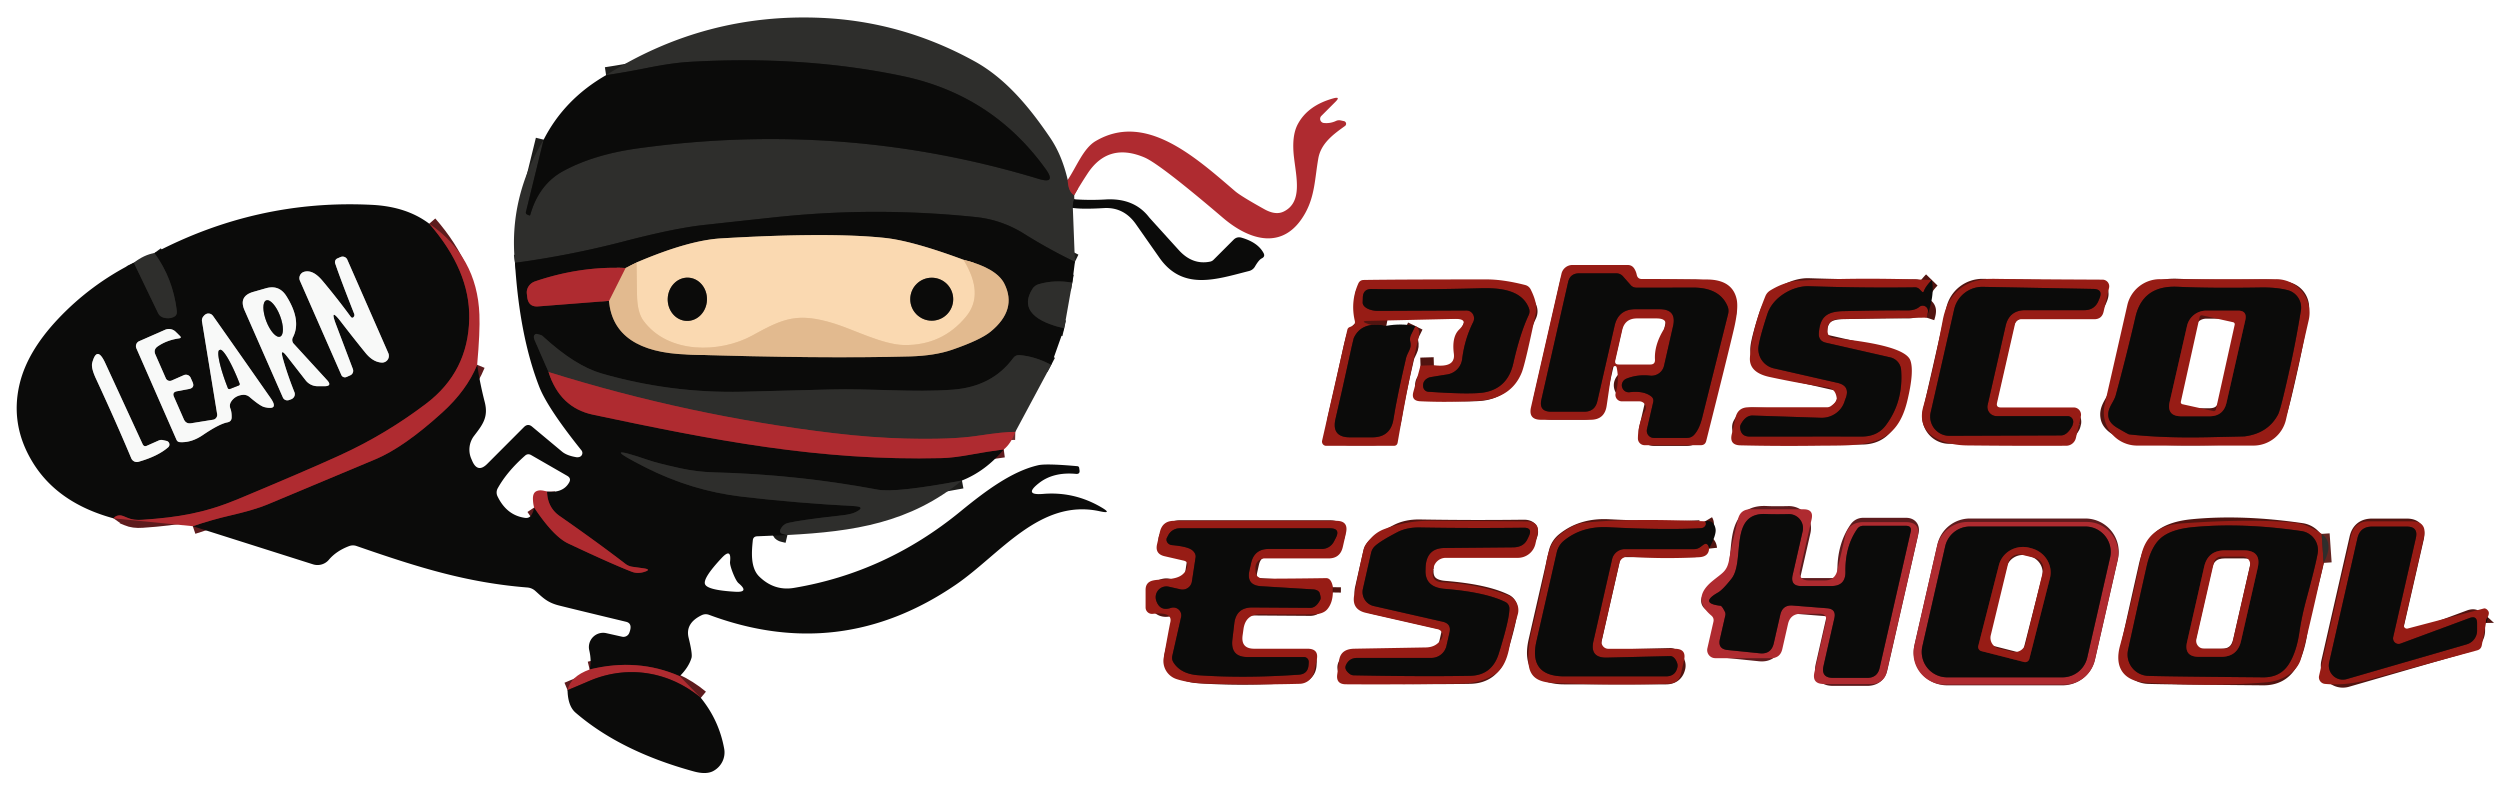 <?xml version="1.0" encoding="UTF-8" standalone="no"?>
<!DOCTYPE svg PUBLIC "-//W3C//DTD SVG 1.1//EN" "http://www.w3.org/Graphics/SVG/1.1/DTD/svg11.dtd">
<svg xmlns="http://www.w3.org/2000/svg" version="1.1" viewBox="0.00 0.00 312.00 100.00">
<g stroke-width="2.00" fill="none" stroke-linecap="butt">
<path stroke="#6f2d2e" vector-effect="non-scaling-stroke" d="
  M 133.25 22.45
  Q 133.32 23.95 134.06 24.36"
/>
<path stroke="#1d1d1b" vector-effect="non-scaling-stroke" d="
  M 134.07 24.87
  Q 133.88 25.22 133.89 25.95"
/>
<path stroke="#1d1d1b" vector-effect="non-scaling-stroke" d="
  M 134.15 32.68
  Q 130.85 31.08 127.85 29.20
  Q 125.04 27.43 121.79 27.09
  Q 109.65 25.83 97.74 27.01
  Q 95.72 27.21 87.74 28.09
  Q 84.10 28.50 77.92 30.11
  Q 71.17 31.87 64.27 32.80"
/>
<path stroke="#1d1d1b" vector-effect="non-scaling-stroke" d="
  M 67.85 17.43
  L 65.64 26.44
  Q 65.58 26.68 65.80 26.78
  L 66.07 26.89
  A 0.15 0.07 -70.7 0 0 66.19 26.77
  Q 67.28 22.97 70.33 21.33
  Q 74.11 19.29 79.52 18.53
  Q 105.26 14.94 129.64 22.33
  Q 131.86 23.00 130.51 21.11
  Q 123.88 11.88 112.72 9.51
  Q 100.36 6.90 86.07 7.72
  Q 83.87 7.85 80.84 8.46
  Q 78.28 8.98 75.64 9.38"
/>
<path stroke="#1d1d1b" vector-effect="non-scaling-stroke" d="
  M 133.82 35.28
  Q 131.61 34.88 129.62 35.47
  Q 129.12 35.62 128.85 36.05
  C 126.87 39.20 130.59 40.47 132.81 40.97"
/>
<path stroke="#1d1d1b" vector-effect="non-scaling-stroke" d="
  M 131.19 45.54
  Q 129.21 44.48 127.25 44.32
  Q 126.75 44.28 126.45 44.68
  Q 123.82 48.27 118.89 48.63
  C 113.91 49.00 108.85 48.46 103.40 48.61
  Q 95.32 48.83 92.52 48.89
  Q 83.64 49.07 75.12 46.62
  Q 71.78 45.66 67.81 42.02
  Q 67.63 41.84 67.47 41.80
  Q 66.95 41.65 66.90 41.67
  Q 66.46 41.84 66.73 42.47
  L 68.46 46.43"
/>
<path stroke="#5d1b1d" vector-effect="non-scaling-stroke" d="
  M 68.46 46.43
  Q 69.86 50.87 73.99 51.75
  C 89.01 54.93 102.25 57.55 117.55 57.17
  Q 118.97 57.14 121.42 56.69
  Q 123.26 56.35 125.27 56.09"
/>
<path stroke="#1d1d1b" vector-effect="non-scaling-stroke" d="
  M 120.05 59.97
  Q 111.75 61.53 109.49 61.10
  Q 99.48 59.22 89.13 58.95
  Q 86.95 58.89 84.93 58.44
  Q 82.15 57.84 80.81 57.38
  Q 74.32 55.17 80.52 58.31
  Q 86.29 61.24 92.57 61.98
  Q 99.25 62.77 106.60 63.16
  Q 108.12 63.25 106.77 63.92
  Q 106.22 64.20 104.88 64.34
  Q 100.03 64.87 98.33 65.27
  Q 97.74 65.42 97.43 66.02
  Q 97.18 66.51 97.72 66.64
  L 98.27 66.77"
/>
<path stroke="#5d1b1d" vector-effect="non-scaling-stroke" d="
  M 84.83 84.39
  Q 79.58 82.08 73.59 83.55"
/>
<path stroke="#5d1b1d" vector-effect="non-scaling-stroke" d="
  M 24.06 65.67
  Q 26.45 64.86 28.71 64.34
  Q 31.74 63.64 33.38 62.96
  Q 40.11 60.14 46.85 57.32
  Q 50.43 55.82 55.22 51.46
  Q 58.25 48.71 59.55 45.53"
/>
<path stroke="#6f2d2e" vector-effect="non-scaling-stroke" d="
  M 126.71 53.90
  Q 125.41 53.87 121.98 54.39
  Q 118.79 54.88 112.99 54.73
  Q 108.73 54.62 104.04 54.06
  Q 86.01 51.91 68.46 46.43"
/>
<path stroke="#5d1b1d" vector-effect="non-scaling-stroke" d="
  M 87.46 87.09
  C 83.51 83.79 78.27 82.91 73.43 85.03
  Q 72.16 85.58 70.83 86.13"
/>
<path stroke="#5d1b1d" vector-effect="non-scaling-stroke" d="
  M 53.57 27.92
  Q 58.67 33.78 58.56 39.75
  Q 58.44 46.41 53.15 50.40
  Q 48.08 54.24 42.37 56.84
  Q 38.28 58.71 29.77 62.26
  C 25.59 64.01 22.30 64.56 17.76 64.87
  Q 16.66 64.95 15.93 64.63
  Q 15.25 64.33 15.07 64.32
  Q 14.46 64.28 14.17 64.69"
/>
<path stroke="#1d1d1b" vector-effect="non-scaling-stroke" d="
  M 16.70 32.79
  L 19.72 39.06
  Q 19.94 39.52 20.44 39.65
  Q 21.08 39.82 21.64 39.58
  Q 22.14 39.36 22.07 38.81
  Q 21.58 34.72 19.27 31.58"
/>
<path stroke="#511410" vector-effect="non-scaling-stroke" d="
  M 177.28 45.63
  L 178.95 45.58"
/>
<path stroke="#511410" vector-effect="non-scaling-stroke" d="
  M 173.01 40.66
  Q 169.93 40.04 168.95 42.19
  Q 168.89 42.32 168.13 45.81
  Q 167.62 48.18 166.67 52.28
  Q 166.14 54.58 168.49 54.58
  L 171.25 54.58
  Q 173.56 54.58 173.91 52.29
  Q 174.34 49.54 175.50 44.59
  Q 175.55 44.38 175.88 43.72
  Q 176.14 43.21 176.00 42.65
  Q 175.89 42.18 176.11 41.75
  L 176.63 40.69"
/>
<path stroke="#511410" vector-effect="non-scaling-stroke" d="
  M 241.09 34.94
  Q 240.31 35.74 240.10 36.33
  Q 240.02 36.56 239.84 36.38
  L 239.54 36.08
  A 0.78 0.75 -21.7 0 0 239.00 35.86
  Q 232.69 35.95 225.75 35.72
  C 223.89 35.65 221.28 36.97 220.56 39.21
  Q 219.65 42.00 219.47 43.18
  A 2.49 2.47 10.9 0 0 221.37 45.97
  L 229.32 47.78
  Q 230.92 48.15 230.35 49.68
  Q 230.22 50.02 230.22 50.04
  A 3.02 2.93 8.9 0 1 227.24 52.14
  L 218.75 51.86
  Q 217.85 51.83 217.25 52.97
  Q 217.15 53.15 217.17 53.40
  Q 217.27 54.48 218.35 54.48
  Q 231.37 54.47 232.29 54.48
  Q 234.28 54.50 235.34 53.09
  Q 237.56 50.14 237.26 46.16
  A 1.75 1.74 4.3 0 0 235.91 44.60
  L 227.87 42.77
  Q 226.93 42.55 226.99 41.59
  C 227.13 39.56 227.96 38.88 230.06 38.83
  Q 235.50 38.71 238.00 38.74
  Q 238.99 38.75 239.52 38.31
  A 0.66 0.66 0.0 0 1 240.60 38.68
  Q 240.66 38.98 240.44 39.64"
/>
<path stroke="#511410" vector-effect="non-scaling-stroke" d="
  M 166.35 73.28
  L 166.34 73.94"
/>
<path stroke="#511410" vector-effect="non-scaling-stroke" d="
  M 212.80 65.06
  Q 213.02 65.43 212.74 65.72
  Q 212.57 65.91 212.21 65.92
  Q 207.77 66.16 200.74 65.80
  Q 197.45 65.63 195.20 67.46
  A 2.64 2.63 -13.3 0 0 194.28 68.94
  L 191.75 80.02
  Q 190.75 84.41 195.25 84.41
  L 207.90 84.41
  Q 209.11 84.41 209.35 83.23
  Q 209.38 83.03 209.34 82.86
  A 1.28 0.77 79.0 0 0 208.45 81.88
  L 200.54 82.07
  Q 198.38 82.12 198.86 80.02
  L 201.19 69.79
  A 1.63 1.62 6.4 0 1 202.78 68.53
  L 211.42 68.53
  Q 211.87 68.53 212.23 68.25
  Q 212.39 68.13 212.54 68.02
  Q 212.83 67.80 213.01 67.90
  Q 213.24 68.02 213.29 68.47"
/>
<path stroke="#632521" vector-effect="non-scaling-stroke" d="
  M 289.74 66.63
  L 289.99 70.25"
/>
<path stroke="#511410" vector-effect="non-scaling-stroke" d="
  M 310.47 77.02
  Q 310.23 77.28 310.24 77.75"
/>
<path stroke="#828281" vector-effect="non-scaling-stroke" d="
  M 42.55 40.16
  Q 44.07 42.14 45.58 44.00
  Q 46.54 45.20 47.65 45.25
  A 0.84 0.84 0.0 0 0 48.46 44.07
  L 43.34 32.40
  A 0.64 0.63 -23.6 0 0 42.50 32.08
  L 42.11 32.25
  A 0.51 0.50 69.6 0 0 41.83 32.87
  Q 42.51 34.88 44.20 39.16
  Q 44.27 39.34 44.19 39.48
  Q 43.98 39.82 43.75 39.50
  Q 42.06 37.20 40.23 35.02
  Q 39.04 33.61 37.96 33.92
  A 0.82 0.82 0.0 0 0 37.43 35.03
  L 42.60 46.80
  A 0.49 0.48 -23.1 0 0 43.24 47.05
  L 43.71 46.84
  A 0.62 0.61 68.3 0 0 44.04 46.06
  L 41.94 40.51
  Q 41.08 38.25 42.55 40.16"
/>
<path stroke="#828281" vector-effect="non-scaling-stroke" d="
  M 35.81 44.47
  L 38.14 47.46
  A 1.91 1.90 -18.7 0 0 39.65 48.20
  L 40.47 48.20
  Q 41.52 48.20 40.81 47.43
  L 36.65 42.89
  A 0.70 0.68 -52.9 0 1 36.55 42.11
  Q 37.66 40.00 35.74 36.95
  Q 34.82 35.50 33.17 35.98
  L 31.60 36.43
  Q 29.75 36.97 30.52 38.72
  L 35.30 49.60
  A 0.61 0.60 -21.1 0 0 36.06 49.93
  L 36.31 49.84
  A 0.70 0.66 -20.2 0 0 36.75 48.96
  Q 35.84 46.67 35.30 44.72
  Q 34.92 43.33 35.81 44.47"
/>
<path stroke="#828281" vector-effect="non-scaling-stroke" d="
  M 26.60 52.38
  L 23.87 52.82
  Q 23.21 52.93 22.94 52.32
  L 21.71 49.52
  Q 21.46 48.95 22.08 48.83
  L 23.57 48.55
  Q 24.35 48.40 24.03 47.68
  L 23.80 47.16
  A 0.65 0.65 0.0 0 0 22.94 46.82
  L 21.42 47.49
  A 0.55 0.55 0.0 0 1 20.69 47.20
  L 19.40 44.26
  Q 19.11 43.62 19.70 43.22
  Q 20.82 42.45 22.34 42.23
  Q 22.71 42.18 22.45 41.92
  L 21.94 41.42
  A 1.21 1.20 -34.0 0 0 20.60 41.16
  L 17.37 42.58
  A 0.68 0.68 0.0 0 0 17.02 43.47
  L 22.02 54.87
  Q 22.15 55.17 22.48 55.18
  Q 23.90 55.26 25.32 54.29
  Q 27.35 52.91 28.38 52.71
  Q 28.91 52.61 28.91 52.07
  Q 28.92 51.43 28.76 51.01
  Q 28.58 50.54 28.85 50.12
  Q 29.34 49.38 30.27 49.28
  Q 30.77 49.23 31.15 49.55
  Q 32.48 50.69 33.01 50.81
  Q 34.86 51.25 33.78 49.69
  Q 29.71 43.86 26.65 39.52
  Q 26.45 39.22 26.22 39.16
  Q 25.73 39.01 25.35 39.53
  A 0.78 0.78 0.0 0 0 25.21 40.11
  L 27.10 51.68
  A 0.62 0.61 80.9 0 1 26.60 52.38"
/>
<path stroke="#828281" vector-effect="non-scaling-stroke" d="
  M 17.80 55.43
  L 13.13 45.30
  Q 12.10 43.07 11.51 45.28
  Q 11.34 45.90 11.99 47.29
  Q 14.49 52.68 16.38 57.19
  A 0.76 0.75 70.6 0 0 17.29 57.63
  Q 19.73 56.93 21.00 55.81
  A 0.46 0.46 0.0 0 0 20.80 55.03
  L 20.31 54.92
  A 0.83 0.82 -49.5 0 0 19.84 54.96
  L 18.33 55.63
  Q 17.97 55.79 17.80 55.43"
/>
<path stroke="#77634d" vector-effect="non-scaling-stroke" d="
  M 79.44 32.76
  L 78.06 33.45"
/>
<path stroke="#5d1b1d" vector-effect="non-scaling-stroke" d="
  M 78.06 33.45
  Q 72.46 33.19 66.79 35.11
  A 1.53 1.42 -13.4 0 0 65.75 36.67
  L 65.80 37.10
  Q 65.96 38.34 67.17 38.24
  L 76.00 37.55"
/>
<path stroke="#77634d" vector-effect="non-scaling-stroke" d="
  M 76.00 37.55
  Q 76.58 43.94 85.75 44.24
  Q 102.57 44.78 113.61 44.48
  Q 116.67 44.39 118.82 43.65
  Q 122.36 42.43 123.64 41.38
  Q 126.95 38.66 125.36 35.44
  Q 124.39 33.46 120.24 32.42"
/>
<path stroke="#83725e" vector-effect="non-scaling-stroke" d="
  M 120.24 32.42
  Q 113.93 30.08 110.50 29.70
  Q 103.58 28.95 90.00 29.75
  Q 85.91 29.99 79.44 32.76"
/>
<path stroke="#eecaa0" vector-effect="non-scaling-stroke" d="
  M 120.24 32.42
  Q 122.89 36.72 120.55 39.53
  Q 117.57 43.12 112.86 43.06
  C 110.18 43.03 106.55 41.12 104.03 40.35
  C 99.58 39.00 97.81 39.69 93.92 41.85
  C 89.85 44.10 83.33 44.20 80.28 39.99
  Q 79.53 38.96 79.50 36.76
  Q 79.47 34.78 79.44 32.76"
/>
<path stroke="#c97360" vector-effect="non-scaling-stroke" d="
  M 76.00 37.55
  L 78.06 33.45"
/>
<path stroke="#5d1b1d" vector-effect="non-scaling-stroke" d="
  M 66.66 63.34
  Q 69.07 66.96 70.92 67.83
  Q 76.42 70.42 78.86 71.36
  Q 79.56 71.63 80.38 71.38
  Q 81.36 71.08 80.35 70.93
  L 78.91 70.73
  A 1.88 1.79 -21.0 0 1 78.07 70.38
  Q 74.53 67.66 69.85 64.40
  Q 68.33 63.34 68.27 61.36"
/>
<path stroke="#83725e" vector-effect="non-scaling-stroke" d="
  M 85.681 40.048
  A 2.70 2.45 92.1 0 0 88.228 37.44
  A 2.70 2.45 92.1 0 0 85.879 34.652
  A 2.70 2.45 92.1 0 0 83.332 37.26
  A 2.70 2.45 92.1 0 0 85.681 40.048"
/>
<path stroke="#83725e" vector-effect="non-scaling-stroke" d="
  M 118.96 37.34
  A 2.68 2.68 0.0 0 0 116.28 34.66
  A 2.68 2.68 0.0 0 0 113.60 37.34
  A 2.68 2.68 0.0 0 0 116.28 40.02
  A 2.68 2.68 0.0 0 0 118.96 37.34"
/>
<path stroke="#511410" vector-effect="non-scaling-stroke" d="
  M 206.32 50.18
  L 205.54 53.57
  A 0.89 0.88 -83.7 0 0 206.40 54.65
  L 210.54 54.65
  Q 211.07 54.65 211.43 54.26
  Q 212.08 53.55 212.43 52.14
  Q 212.98 49.93 215.67 39.17
  A 1.55 1.51 -49.9 0 0 215.60 38.22
  Q 214.62 35.88 211.25 35.89
  Q 204.73 35.91 204.25 35.90
  Q 203.78 35.90 203.50 35.57
  L 202.55 34.49
  Q 202.21 34.11 201.69 34.11
  L 197.09 34.11
  Q 195.95 34.11 195.70 35.21
  L 192.37 49.85
  Q 192.02 51.38 193.59 51.38
  L 197.70 51.38
  Q 199.05 51.38 199.35 50.06
  L 201.50 40.67
  Q 201.97 38.59 204.10 38.59
  L 207.12 38.59
  Q 209.27 38.59 208.80 40.69
  L 207.67 45.65
  A 1.61 1.60 9.6 0 1 205.92 46.88
  Q 204.37 46.71 203.02 47.24
  Q 202.62 47.39 202.47 47.76
  Q 202.31 48.14 202.53 48.53
  A 0.85 0.83 71.3 0 0 203.36 48.95
  Q 205.11 48.74 206.06 49.46
  Q 206.42 49.74 206.32 50.18"
/>
<path stroke="#511410" vector-effect="non-scaling-stroke" d="
  M 183.01 38.75
  A 1.00 0.96 -76.3 0 1 183.85 40.20
  Q 182.78 42.35 182.48 44.79
  A 2.23 2.23 0.0 0 1 180.62 46.73
  Q 178.44 47.07 178.36 47.11
  Q 177.49 47.46 177.62 48.31
  A 0.70 0.69 87.3 0 0 178.25 48.89
  Q 183.70 49.26 185.30 48.96
  Q 188.17 48.41 188.86 45.35
  Q 189.70 41.63 190.77 39.34
  Q 190.98 38.90 190.80 38.44
  C 189.84 35.99 186.76 35.91 184.50 35.98
  Q 177.40 36.17 171.20 36.07
  Q 170.11 36.05 170.08 37.14
  L 170.06 37.75
  A 1.95 1.04 0.0 0 0 172.03 38.80
  L 183.01 38.75"
/>
<path stroke="#511410" vector-effect="non-scaling-stroke" d="
  M 258.72 52.81
  A 0.71 0.71 0.0 0 0 258.03 51.93
  L 249.18 51.93
  A 1.15 1.14 6.4 0 1 248.06 50.53
  L 250.30 40.68
  Q 250.75 38.71 252.77 38.71
  L 260.12 38.71
  Q 261.42 38.71 261.91 37.50
  L 262.02 37.23
  Q 262.49 36.08 261.24 36.06
  L 247.48 35.80
  A 3.62 3.61 6.9 0 0 243.88 38.61
  L 240.95 51.46
  A 2.40 2.39 -83.8 0 0 243.30 54.39
  L 257.20 54.34
  Q 257.98 54.34 258.62 53.15
  Q 258.65 53.08 258.72 52.81"
/>
<path stroke="#511410" vector-effect="non-scaling-stroke" d="
  M 265.71 54.21
  Q 269.93 54.68 275.39 54.57
  Q 280.06 54.47 280.12 54.46
  Q 283.07 54.08 284.31 51.71
  Q 284.65 51.05 285.83 45.69
  Q 286.53 42.55 287.15 38.76
  A 2.25 2.24 -78.1 0 0 285.50 36.21
  Q 284.08 35.84 282.01 35.88
  Q 275.97 35.98 271.77 35.79
  Q 267.42 35.59 266.51 39.54
  Q 265.38 44.42 264.04 49.34
  C 263.78 50.28 262.88 51.01 263.16 52.16
  Q 263.33 52.87 264.28 53.42
  Q 265.59 54.19 265.71 54.21"
/>
<path stroke="#511410" vector-effect="non-scaling-stroke" d="
  M 277.87 50.25
  L 280.21 39.97
  Q 280.48 38.77 279.32 38.77
  L 275.33 38.77
  A 2.45 2.45 0.0 0 0 272.94 40.68
  L 270.78 50.13
  Q 270.37 51.95 272.23 51.95
  L 275.73 51.95
  Q 277.48 51.95 277.87 50.25"
/>
<path stroke="#828281" vector-effect="non-scaling-stroke" d="
  M 34.953 42.011
  A 2.42 0.92 69.1 0 0 34.95 39.422
  A 2.42 0.92 69.1 0 0 33.227 37.489
  A 2.42 0.92 69.1 0 0 33.23 40.078
  A 2.42 0.92 69.1 0 0 34.953 42.011"
/>
<path stroke="#828281" vector-effect="non-scaling-stroke" d="
  M 28.69 48.54
  L 29.79 48.11
  A 0.19 0.19 0.0 0 0 29.90 47.87
  L 29.83 47.69
  A 4.62 0.74 68.7 0 0 27.46 43.66
  L 27.38 43.69
  A 4.62 0.74 68.7 0 0 28.37 48.26
  L 28.44 48.44
  A 0.19 0.19 0.0 0 0 28.69 48.54"
/>
<path stroke="#5d1b1d" vector-effect="non-scaling-stroke" d="
  M 228.02 75.91
  Q 229.19 76.00 228.93 77.15
  L 227.58 83.09
  Q 227.23 84.60 228.78 84.60
  L 233.01 84.60
  Q 234.30 84.60 234.58 83.35
  L 238.45 66.38
  Q 238.63 65.62 237.85 65.62
  L 232.55 65.62
  Q 232.05 65.62 231.77 66.03
  Q 230.26 68.21 230.31 71.35
  Q 230.34 73.14 228.55 73.14
  L 224.80 73.14
  Q 223.41 73.14 223.72 71.77
  L 224.97 66.30
  A 1.76 1.75 5.6 0 0 223.21 64.16
  Q 221.47 64.20 220.41 64.15
  C 215.70 63.92 217.82 70.01 216.10 72.21
  Q 214.99 73.62 214.40 73.95
  Q 212.05 75.29 214.72 75.60
  Q 214.90 75.62 215.26 76.33
  A 0.69 0.69 0.0 0 1 215.32 76.81
  L 214.64 79.78
  Q 214.37 80.99 215.60 81.12
  L 219.61 81.53
  Q 221.05 81.68 221.37 80.27
  L 222.18 76.72
  Q 222.47 75.47 223.73 75.57
  L 228.02 75.91"
/>
<path stroke="#511410" vector-effect="non-scaling-stroke" d="
  M 149.21 69.55
  L 148.75 72.57
  A 1.19 1.18 -79.4 0 1 147.32 73.55
  L 145.87 73.22
  A 1.35 1.34 86.9 0 0 144.30 74.97
  Q 144.76 76.32 146.12 75.87
  A 0.99 0.98 -2.9 0 1 147.40 77.02
  L 146.31 81.82
  Q 146.20 82.29 146.46 82.69
  Q 147.37 84.11 149.55 84.27
  Q 155.28 84.67 162.10 84.20
  Q 163.23 84.12 163.31 82.98
  Q 163.32 82.86 163.33 82.65
  A 0.61 0.60 -88.2 0 0 162.73 82.00
  L 155.70 82.00
  Q 153.55 82.00 153.80 79.83
  L 154.04 77.81
  Q 154.28 75.79 156.33 75.81
  L 163.51 75.86
  Q 164.25 75.87 164.78 74.82
  Q 164.88 74.63 164.70 74.04
  A 0.91 0.58 -0.8 0 0 163.92 73.56
  L 157.39 73.16
  Q 155.51 73.05 155.93 71.20
  L 156.14 70.26
  Q 156.54 68.51 158.34 68.51
  L 164.97 68.51
  A 1.69 1.68 -76.4 0 0 166.47 67.59
  L 166.71 67.13
  Q 167.32 65.93 165.97 65.93
  L 147.23 65.93
  A 1.62 1.62 0.0 0 0 145.79 66.81
  Q 145.70 66.99 145.67 67.04
  A 0.71 0.63 17.5 0 0 146.26 68.03
  Q 148.18 68.20 148.77 68.65
  A 1.09 0.82 27.2 0 1 149.21 69.55"
/>
<path stroke="#511410" vector-effect="non-scaling-stroke" d="
  M 177.91 71.07
  Q 177.91 71.02 177.91 70.98
  Q 177.94 68.42 180.25 68.39
  L 188.82 68.31
  Q 190.14 68.30 190.62 67.29
  L 190.79 66.94
  Q 191.31 65.85 190.16 65.86
  Q 183.57 65.94 177.21 65.83
  Q 175.59 65.80 174.40 66.41
  Q 172.38 67.46 171.65 68.10
  Q 171.23 68.47 171.11 69.01
  L 170.09 73.49
  A 1.79 1.79 0.0 0 0 171.43 75.63
  L 180.05 77.59
  Q 181.15 77.84 180.90 78.94
  L 180.52 80.60
  A 1.94 1.94 0.0 0 1 178.63 82.11
  L 169.38 82.11
  Q 168.36 82.11 167.96 83.04
  Q 167.74 83.57 168.44 84.10
  A 0.88 0.84 -25.0 0 0 168.97 84.28
  Q 177.66 84.45 183.49 84.34
  Q 186.19 84.28 187.04 81.59
  Q 188.42 77.17 188.37 75.88
  A 0.90 0.89 11.5 0 0 187.87 75.13
  Q 185.36 73.90 180.31 73.49
  Q 177.77 73.29 177.91 71.07"
/>
<path stroke="#5d1b1d" vector-effect="non-scaling-stroke" d="
  M 239.91 80.66
  A 3.17 3.17 0.0 0 0 243.00 84.53
  L 257.40 84.53
  A 3.17 3.17 0.0 0 0 260.49 82.06
  L 263.34 69.58
  A 3.17 3.17 0.0 0 0 260.25 65.71
  L 245.85 65.71
  A 3.17 3.17 0.0 0 0 242.76 68.18
  L 239.91 80.66"
/>
<path stroke="#511410" vector-effect="non-scaling-stroke" d="
  M 287.23 66.28
  Q 279.76 65.19 273.57 65.80
  Q 271.12 66.05 269.86 67.00
  Q 268.49 68.04 267.90 70.68
  Q 266.65 76.22 265.58 81.12
  A 2.67 2.67 0.0 0 0 268.11 84.35
  Q 270.64 84.43 282.44 84.53
  Q 284.58 84.55 285.64 82.89
  Q 286.61 81.37 286.97 78.86
  Q 287.24 77.00 287.85 74.73
  Q 288.96 70.64 289.24 69.09
  A 2.40 2.40 0.0 0 0 287.23 66.28"
/>
<path stroke="#511410" vector-effect="non-scaling-stroke" d="
  M 298.67 79.51
  L 301.50 67.14
  Q 301.82 65.72 300.37 65.72
  L 296.03 65.72
  Q 294.54 65.72 294.21 67.17
  L 290.68 82.67
  A 1.76 1.75 88.4 0 0 292.87 84.75
  L 307.85 80.41
  A 1.78 1.78 0.0 0 0 309.14 78.70
  L 309.14 77.78
  Q 309.14 76.78 308.20 77.13
  L 299.59 80.32
  A 0.70 0.69 86.1 0 1 298.67 79.51"
/>
<path stroke="#511410" vector-effect="non-scaling-stroke" d="
  M 247.28 81.26
  L 252.61 82.62
  A 0.54 0.54 0.0 0 0 253.26 82.23
  L 255.83 72.16
  A 3.16 3.05 14.3 0 0 253.52 68.43
  L 253.27 68.36
  A 3.16 3.05 14.3 0 0 249.46 70.54
  L 246.89 80.61
  A 0.54 0.54 0.0 0 0 247.28 81.26"
/>
<path stroke="#511410" vector-effect="non-scaling-stroke" d="
  M 277.64 68.69
  Q 275.55 68.69 275.08 70.73
  L 272.95 80.10
  Q 272.52 81.97 274.44 81.97
  L 277.19 81.97
  Q 279.23 81.97 279.68 79.99
  L 281.76 70.88
  Q 282.26 68.69 280.01 68.69
  L 277.64 68.69"
/>
</g>
<path fill="#2e2e2c" d="
  M 133.25 22.45
  Q 133.32 23.95 134.06 24.36
  L 134.07 24.87
  Q 133.88 25.22 133.89 25.95
  L 134.15 32.68
  Q 130.85 31.08 127.85 29.20
  Q 125.04 27.43 121.79 27.09
  Q 109.65 25.83 97.74 27.01
  Q 95.72 27.21 87.74 28.09
  Q 84.10 28.50 77.92 30.11
  Q 71.17 31.87 64.27 32.80
  Q 63.45 24.77 67.85 17.43
  L 65.64 26.44
  Q 65.58 26.68 65.80 26.78
  L 66.07 26.89
  A 0.15 0.07 -70.7 0 0 66.19 26.77
  Q 67.28 22.97 70.33 21.33
  Q 74.11 19.29 79.52 18.53
  Q 105.26 14.94 129.64 22.33
  Q 131.86 23.00 130.51 21.11
  Q 123.88 11.88 112.72 9.51
  Q 100.36 6.90 86.07 7.72
  Q 83.87 7.85 80.84 8.46
  Q 78.28 8.98 75.64 9.38
  Q 87.99 1.59 102.51 2.23
  Q 112.64 2.68 121.68 7.68
  C 125.66 9.89 128.63 13.61 131.06 17.19
  Q 132.54 19.37 133.25 22.45
  Z"
/>
<path fill="#0b0b0a" d="
  M 67.85 17.43
  Q 70.43 12.37 75.64 9.38
  Q 78.28 8.98 80.84 8.46
  Q 83.87 7.85 86.07 7.72
  Q 100.36 6.90 112.72 9.51
  Q 123.88 11.88 130.51 21.11
  Q 131.86 23.00 129.64 22.33
  Q 105.26 14.94 79.52 18.53
  Q 74.11 19.29 70.33 21.33
  Q 67.28 22.97 66.19 26.77
  A 0.15 0.07 -70.7 0 1 66.07 26.89
  L 65.80 26.78
  Q 65.58 26.68 65.64 26.44
  L 67.85 17.43
  Z"
/>
<path fill="#af2b30" d="
  M 134.06 24.36
  Q 133.32 23.95 133.25 22.45
  C 134.35 20.82 135.20 18.51 136.73 17.61
  C 142.92 13.96 149.07 19.51 154.14 23.86
  Q 154.86 24.48 157.81 26.12
  Q 159.22 26.90 160.23 26.39
  C 162.56 25.23 161.79 22.22 161.49 19.64
  Q 161.17 16.93 161.99 15.45
  Q 163.25 13.14 166.42 12.27
  Q 167.35 12.02 166.67 12.70
  L 164.90 14.47
  A 0.52 0.52 0.0 0 0 165.22 15.35
  Q 166.02 15.43 166.74 15.09
  Q 167.02 14.96 167.33 15.03
  L 167.74 15.12
  A 0.34 0.34 0.0 0 1 167.86 15.72
  C 166.43 16.74 164.84 17.89 164.52 19.80
  C 164.09 22.27 164.10 24.44 162.88 26.62
  C 160.27 31.28 156.04 30.10 152.62 27.18
  Q 144.77 20.48 142.83 19.65
  Q 138.30 17.73 135.72 21.67
  Q 134.86 22.98 134.06 24.36
  Z"
/>
<path fill="#0b0b0a" d="
  M 133.89 25.95
  Q 133.88 25.22 134.07 24.87
  Q 136.01 25.01 138.02 24.89
  Q 141.55 24.70 143.41 27.12
  Q 143.50 27.23 147.12 31.22
  Q 148.83 33.10 151.03 32.65
  A 0.83 0.80 15.8 0 0 151.44 32.43
  L 153.95 29.92
  Q 154.37 29.50 154.94 29.66
  Q 156.97 30.25 157.68 31.56
  Q 157.94 32.02 157.46 32.25
  Q 157.10 32.43 156.61 33.28
  A 1.18 1.17 -81.6 0 1 155.89 33.82
  C 151.85 34.84 147.65 36.34 144.72 32.20
  Q 143.24 30.09 141.75 27.96
  Q 140.24 25.82 137.75 25.97
  Q 135.12 26.13 133.89 25.95
  Z"
/>
<path fill="#0b0b0a" d="
  M 53.57 27.92
  Q 58.67 33.78 58.56 39.75
  Q 58.44 46.41 53.15 50.40
  Q 48.08 54.24 42.37 56.84
  Q 38.28 58.71 29.77 62.26
  C 25.59 64.01 22.30 64.56 17.76 64.87
  Q 16.66 64.95 15.93 64.63
  Q 15.25 64.33 15.07 64.32
  Q 14.46 64.28 14.17 64.69
  Q 7.18 62.79 4.07 57.68
  Q 1.22 53.01 2.46 47.87
  Q 3.43 43.86 7.22 39.83
  Q 11.32 35.48 16.70 32.79
  L 19.72 39.06
  Q 19.94 39.52 20.44 39.65
  Q 21.08 39.82 21.64 39.58
  Q 22.14 39.36 22.07 38.81
  Q 21.58 34.72 19.27 31.58
  Q 32.18 24.82 46.50 25.57
  Q 50.77 25.80 53.57 27.92
  Z
  M 42.55 40.16
  Q 44.07 42.14 45.58 44.00
  Q 46.54 45.20 47.65 45.25
  A 0.84 0.84 0.0 0 0 48.46 44.07
  L 43.34 32.40
  A 0.64 0.63 -23.6 0 0 42.50 32.08
  L 42.11 32.25
  A 0.51 0.50 69.6 0 0 41.83 32.87
  Q 42.51 34.88 44.20 39.16
  Q 44.27 39.34 44.19 39.48
  Q 43.98 39.82 43.75 39.50
  Q 42.06 37.20 40.23 35.02
  Q 39.04 33.61 37.96 33.92
  A 0.82 0.82 0.0 0 0 37.43 35.03
  L 42.60 46.80
  A 0.49 0.48 -23.1 0 0 43.24 47.05
  L 43.71 46.84
  A 0.62 0.61 68.3 0 0 44.04 46.06
  L 41.94 40.51
  Q 41.08 38.25 42.55 40.16
  Z
  M 35.81 44.47
  L 38.14 47.46
  A 1.91 1.90 -18.7 0 0 39.65 48.20
  L 40.47 48.20
  Q 41.52 48.20 40.81 47.43
  L 36.65 42.89
  A 0.70 0.68 -52.9 0 1 36.55 42.11
  Q 37.66 40.00 35.74 36.95
  Q 34.82 35.50 33.17 35.98
  L 31.60 36.43
  Q 29.75 36.97 30.52 38.72
  L 35.30 49.60
  A 0.61 0.60 -21.1 0 0 36.06 49.93
  L 36.31 49.84
  A 0.70 0.66 -20.2 0 0 36.75 48.96
  Q 35.84 46.67 35.30 44.72
  Q 34.92 43.33 35.81 44.47
  Z
  M 26.60 52.38
  L 23.87 52.82
  Q 23.21 52.93 22.94 52.32
  L 21.71 49.52
  Q 21.46 48.95 22.08 48.83
  L 23.57 48.55
  Q 24.35 48.40 24.03 47.68
  L 23.80 47.16
  A 0.65 0.65 0.0 0 0 22.94 46.82
  L 21.42 47.49
  A 0.55 0.55 0.0 0 1 20.69 47.20
  L 19.40 44.26
  Q 19.11 43.62 19.70 43.22
  Q 20.82 42.45 22.34 42.23
  Q 22.71 42.18 22.45 41.92
  L 21.94 41.42
  A 1.21 1.20 -34.0 0 0 20.60 41.16
  L 17.37 42.58
  A 0.68 0.68 0.0 0 0 17.02 43.47
  L 22.02 54.87
  Q 22.15 55.17 22.48 55.18
  Q 23.90 55.26 25.32 54.29
  Q 27.35 52.91 28.38 52.71
  Q 28.91 52.61 28.91 52.07
  Q 28.92 51.43 28.76 51.01
  Q 28.58 50.54 28.85 50.12
  Q 29.34 49.38 30.27 49.28
  Q 30.77 49.23 31.15 49.55
  Q 32.48 50.69 33.01 50.81
  Q 34.86 51.25 33.78 49.69
  Q 29.71 43.86 26.65 39.52
  Q 26.45 39.22 26.22 39.16
  Q 25.73 39.01 25.35 39.53
  A 0.78 0.78 0.0 0 0 25.21 40.11
  L 27.10 51.68
  A 0.62 0.61 80.9 0 1 26.60 52.38
  Z
  M 17.80 55.43
  L 13.13 45.30
  Q 12.10 43.07 11.51 45.28
  Q 11.34 45.90 11.99 47.29
  Q 14.49 52.68 16.38 57.19
  A 0.76 0.75 70.6 0 0 17.29 57.63
  Q 19.73 56.93 21.00 55.81
  A 0.46 0.46 0.0 0 0 20.80 55.03
  L 20.31 54.92
  A 0.83 0.82 -49.5 0 0 19.84 54.96
  L 18.33 55.63
  Q 17.97 55.79 17.80 55.43
  Z"
/>
<path fill="#0b0b0a" d="
  M 134.15 32.68
  L 133.82 35.28
  Q 131.61 34.88 129.62 35.47
  Q 129.12 35.62 128.85 36.05
  C 126.87 39.20 130.59 40.47 132.81 40.97
  L 131.19 45.54
  Q 129.21 44.48 127.25 44.32
  Q 126.75 44.28 126.45 44.68
  Q 123.82 48.27 118.89 48.63
  C 113.91 49.00 108.85 48.46 103.40 48.61
  Q 95.32 48.83 92.52 48.89
  Q 83.64 49.07 75.12 46.62
  Q 71.78 45.66 67.81 42.02
  Q 67.63 41.84 67.47 41.80
  Q 66.95 41.65 66.90 41.67
  Q 66.46 41.84 66.73 42.47
  L 68.46 46.43
  Q 69.86 50.87 73.99 51.75
  C 89.01 54.93 102.25 57.55 117.55 57.17
  Q 118.97 57.14 121.42 56.69
  Q 123.26 56.35 125.27 56.09
  Q 123.00 58.80 120.05 59.97
  Q 111.75 61.53 109.49 61.10
  Q 99.48 59.22 89.13 58.95
  Q 86.95 58.89 84.93 58.44
  Q 82.15 57.84 80.81 57.38
  Q 74.32 55.17 80.52 58.31
  Q 86.29 61.24 92.57 61.98
  Q 99.25 62.77 106.60 63.16
  Q 108.12 63.25 106.77 63.92
  Q 106.22 64.20 104.88 64.34
  Q 100.03 64.87 98.33 65.27
  Q 97.74 65.42 97.43 66.02
  Q 97.18 66.51 97.72 66.64
  L 98.27 66.77
  L 94.49 66.93
  Q 94.00 66.95 93.95 67.44
  C 93.81 68.80 93.62 70.85 94.75 71.95
  Q 96.62 73.78 99.08 73.37
  Q 110.56 71.45 119.85 63.84
  C 123.10 61.18 126.33 58.80 129.57 58.06
  Q 130.57 57.83 134.46 58.18
  Q 134.64 58.20 134.68 58.38
  L 134.72 58.66
  Q 134.81 59.19 134.28 59.14
  Q 131.45 58.88 129.65 60.30
  Q 127.68 61.85 130.18 61.64
  Q 134.06 61.32 137.46 63.32
  Q 138.89 64.16 137.27 63.81
  C 129.80 62.16 124.81 69.18 119.33 72.94
  Q 104.88 82.84 88.49 76.73
  Q 88.01 76.56 87.56 76.78
  Q 85.50 77.78 85.94 79.59
  Q 86.44 81.63 86.30 82.10
  Q 85.96 83.26 84.83 84.39
  Q 79.58 82.08 73.59 83.55
  Q 73.85 82.50 73.54 81.16
  A 1.78 1.78 0.0 0 1 75.67 79.02
  L 77.63 79.46
  A 0.78 0.77 16.9 0 0 78.53 78.99
  Q 79.00 77.81 78.14 77.60
  Q 71.61 76.03 69.78 75.57
  C 68.31 75.20 67.77 74.61 66.80 73.74
  Q 66.38 73.37 65.82 73.32
  C 58.29 72.72 52.21 70.82 44.49 68.14
  Q 44.02 67.98 43.55 68.16
  Q 41.97 68.76 41.04 69.86
  A 1.86 1.84 28.6 0 1 39.07 70.43
  L 24.06 65.67
  Q 26.45 64.86 28.71 64.34
  Q 31.74 63.64 33.38 62.96
  Q 40.11 60.14 46.85 57.32
  Q 50.43 55.82 55.22 51.46
  Q 58.25 48.71 59.55 45.53
  Q 59.90 47.86 60.49 50.16
  C 60.99 52.08 60.20 53.04 59.16 54.40
  A 2.84 2.84 0.0 0 0 58.82 57.26
  L 58.94 57.54
  Q 59.62 59.08 60.81 57.89
  L 65.40 53.29
  Q 65.89 52.81 66.41 53.25
  L 70.15 56.37
  Q 70.74 56.86 71.93 57.06
  Q 72.14 57.09 72.34 57.02
  A 0.52 0.52 0.0 0 0 72.57 56.21
  Q 68.30 50.88 67.28 48.22
  Q 64.84 41.92 64.27 32.80
  Q 71.17 31.87 77.92 30.11
  Q 84.10 28.50 87.74 28.09
  Q 95.72 27.21 97.74 27.01
  Q 109.65 25.83 121.79 27.09
  Q 125.04 27.43 127.85 29.20
  Q 130.85 31.08 134.15 32.68
  Z
  M 79.44 32.76
  L 78.06 33.45
  Q 72.46 33.19 66.79 35.11
  A 1.53 1.42 -13.4 0 0 65.75 36.67
  L 65.80 37.10
  Q 65.96 38.34 67.17 38.24
  L 76.00 37.55
  Q 76.58 43.94 85.75 44.24
  Q 102.57 44.78 113.61 44.48
  Q 116.67 44.39 118.82 43.65
  Q 122.36 42.43 123.64 41.38
  Q 126.95 38.66 125.36 35.44
  Q 124.39 33.46 120.24 32.42
  Q 113.93 30.08 110.50 29.70
  Q 103.58 28.95 90.00 29.75
  Q 85.91 29.99 79.44 32.76
  Z
  M 66.66 63.34
  Q 69.07 66.96 70.92 67.83
  Q 76.42 70.42 78.86 71.36
  Q 79.56 71.63 80.38 71.38
  Q 81.36 71.08 80.35 70.93
  L 78.91 70.73
  A 1.88 1.79 -21.0 0 1 78.07 70.38
  Q 74.53 67.66 69.85 64.40
  Q 68.33 63.34 68.27 61.36
  Q 70.27 61.55 71.02 60.23
  Q 71.33 59.70 70.80 59.39
  L 66.30 56.80
  Q 65.87 56.55 65.51 56.88
  Q 63.27 58.86 62.12 60.93
  A 1.09 1.08 -43.6 0 0 62.09 61.94
  Q 63.23 64.31 65.52 64.63
  Q 66.04 64.71 66.33 64.26
  Q 66.56 63.89 66.66 63.34
  Z
  M 87.99 72.91
  Q 88.29 73.65 91.75 73.85
  Q 93.58 73.96 92.17 72.78
  Q 91.88 72.53 91.47 71.52
  Q 91.07 70.50 91.11 70.12
  Q 91.31 68.30 90.06 69.64
  Q 87.69 72.17 87.99 72.91
  Z"
/>
<path fill="#af2b30" d="
  M 59.55 45.53
  Q 58.25 48.71 55.22 51.46
  Q 50.43 55.82 46.85 57.32
  Q 40.11 60.14 33.38 62.96
  Q 31.74 63.64 28.71 64.34
  Q 26.45 64.86 24.06 65.67
  L 14.17 64.69
  Q 14.46 64.28 15.07 64.32
  Q 15.25 64.33 15.93 64.63
  Q 16.66 64.95 17.76 64.87
  C 22.30 64.56 25.59 64.01 29.77 62.26
  Q 38.28 58.71 42.37 56.84
  Q 48.08 54.24 53.15 50.40
  Q 58.44 46.41 58.56 39.75
  Q 58.67 33.78 53.57 27.92
  Q 59.55 32.02 59.83 39.25
  Q 59.92 41.39 59.55 45.53
  Z"
/>
<path fill="#fad9b1" d="
  M 120.24 32.42
  Q 122.89 36.72 120.55 39.53
  Q 117.57 43.12 112.86 43.06
  C 110.18 43.03 106.55 41.12 104.03 40.35
  C 99.58 39.00 97.81 39.69 93.92 41.85
  C 89.85 44.10 83.33 44.20 80.28 39.99
  Q 79.53 38.96 79.50 36.76
  Q 79.47 34.78 79.44 32.76
  Q 85.91 29.99 90.00 29.75
  Q 103.58 28.95 110.50 29.70
  Q 113.93 30.08 120.24 32.42
  Z
  M 85.681 40.048
  A 2.70 2.45 92.1 0 0 88.228 37.44
  A 2.70 2.45 92.1 0 0 85.879 34.652
  A 2.70 2.45 92.1 0 0 83.332 37.26
  A 2.70 2.45 92.1 0 0 85.681 40.048
  Z
  M 118.96 37.34
  A 2.68 2.68 0.0 0 0 116.28 34.66
  A 2.68 2.68 0.0 0 0 113.60 37.34
  A 2.68 2.68 0.0 0 0 116.28 40.02
  A 2.68 2.68 0.0 0 0 118.96 37.34
  Z"
/>
<path fill="#2e2e2c" d="
  M 19.27 31.58
  Q 21.58 34.72 22.07 38.81
  Q 22.14 39.36 21.64 39.58
  Q 21.08 39.82 20.44 39.65
  Q 19.94 39.52 19.72 39.06
  L 16.70 32.79
  Q 17.98 31.80 19.27 31.58
  Z"
/>
<path fill="#f8f9f8" d="
  M 42.55 40.16
  Q 41.08 38.25 41.94 40.51
  L 44.04 46.06
  A 0.62 0.61 68.3 0 1 43.71 46.84
  L 43.24 47.05
  A 0.49 0.48 -23.1 0 1 42.60 46.80
  L 37.43 35.03
  A 0.82 0.82 0.0 0 1 37.96 33.92
  Q 39.04 33.61 40.23 35.02
  Q 42.06 37.20 43.75 39.50
  Q 43.98 39.82 44.19 39.48
  Q 44.27 39.34 44.20 39.16
  Q 42.51 34.88 41.83 32.87
  A 0.51 0.50 69.6 0 1 42.11 32.25
  L 42.50 32.08
  A 0.64 0.63 -23.6 0 1 43.34 32.40
  L 48.46 44.07
  A 0.84 0.84 0.0 0 1 47.65 45.25
  Q 46.54 45.20 45.58 44.00
  Q 44.07 42.14 42.55 40.16
  Z"
/>
<path fill="#e2ba8f" d="
  M 120.24 32.42
  Q 124.39 33.46 125.36 35.44
  Q 126.95 38.66 123.64 41.38
  Q 122.36 42.43 118.82 43.65
  Q 116.67 44.39 113.61 44.48
  Q 102.57 44.78 85.75 44.24
  Q 76.58 43.94 76.00 37.55
  L 78.06 33.45
  L 79.44 32.76
  Q 79.47 34.78 79.50 36.76
  Q 79.53 38.96 80.28 39.99
  C 83.33 44.20 89.85 44.10 93.92 41.85
  C 97.81 39.69 99.58 39.00 104.03 40.35
  C 106.55 41.12 110.18 43.03 112.86 43.06
  Q 117.57 43.12 120.55 39.53
  Q 122.89 36.72 120.24 32.42
  Z"
/>
<path fill="#971c15" d="
  M 201.41 45.72
  Q 201.34 45.75 201.21 45.88
  L 201.17 46.15
  L 200.51 50.65
  Q 200.25 52.39 198.49 52.39
  L 192.33 52.39
  Q 190.71 52.39 191.07 50.82
  L 194.87 34.17
  A 1.41 1.40 -83.6 0 1 196.24 33.07
  L 203.13 33.07
  Q 203.68 33.07 203.97 33.54
  Q 204.18 33.88 204.26 34.27
  Q 204.37 34.84 204.94 34.82
  Q 205.94 34.80 213.06 34.88
  Q 216.19 34.91 216.73 37.32
  Q 217.00 38.50 216.37 41.16
  Q 215.61 44.40 212.94 55.02
  Q 212.81 55.56 212.26 55.56
  L 205.25 55.56
  A 0.84 0.84 0.0 0 1 204.41 54.71
  Q 204.43 52.85 205.30 51.29
  A 0.81 0.80 -75.4 0 0 204.60 50.09
  L 202.41 50.09
  A 0.81 0.81 0.0 0 1 201.64 49.04
  Q 202.10 47.54 201.77 45.90
  Q 201.70 45.59 201.41 45.72
  Z
  M 206.32 50.18
  L 205.54 53.57
  A 0.89 0.88 -83.7 0 0 206.40 54.65
  L 210.54 54.65
  Q 211.07 54.65 211.43 54.26
  Q 212.08 53.55 212.43 52.14
  Q 212.98 49.93 215.67 39.17
  A 1.55 1.51 -49.9 0 0 215.60 38.22
  Q 214.62 35.88 211.25 35.89
  Q 204.73 35.91 204.25 35.90
  Q 203.78 35.90 203.50 35.57
  L 202.55 34.49
  Q 202.21 34.11 201.69 34.11
  L 197.09 34.11
  Q 195.95 34.11 195.70 35.21
  L 192.37 49.85
  Q 192.02 51.38 193.59 51.38
  L 197.70 51.38
  Q 199.05 51.38 199.35 50.06
  L 201.50 40.67
  Q 201.97 38.59 204.10 38.59
  L 207.12 38.59
  Q 209.27 38.59 208.80 40.69
  L 207.67 45.65
  A 1.61 1.60 9.6 0 1 205.92 46.88
  Q 204.37 46.71 203.02 47.24
  Q 202.62 47.39 202.47 47.76
  Q 202.31 48.14 202.53 48.53
  A 0.85 0.83 71.3 0 0 203.36 48.95
  Q 205.11 48.74 206.06 49.46
  Q 206.42 49.74 206.32 50.18
  Z
  M 202.45 41.20
  L 201.59 44.97
  Q 201.47 45.49 202.01 45.49
  L 205.96 45.49
  Q 206.57 45.49 206.54 44.88
  Q 206.44 43.12 207.57 41.22
  Q 208.45 39.74 206.73 39.74
  L 204.29 39.74
  Q 202.79 39.74 202.45 41.20
  Z"
/>
<path fill="#af2b30" d="
  M 78.06 33.45
  L 76.00 37.55
  L 67.17 38.24
  Q 65.96 38.34 65.80 37.10
  L 65.75 36.67
  A 1.53 1.42 -13.4 0 1 66.79 35.11
  Q 72.46 33.19 78.06 33.45
  Z"
/>
<path fill="#0b0b0a" d="
  M 206.06 49.46
  Q 205.11 48.74 203.36 48.95
  A 0.85 0.83 71.3 0 1 202.53 48.53
  Q 202.31 48.14 202.47 47.76
  Q 202.62 47.39 203.02 47.24
  Q 204.37 46.71 205.92 46.88
  A 1.61 1.60 9.6 0 0 207.67 45.65
  L 208.80 40.69
  Q 209.27 38.59 207.12 38.59
  L 204.10 38.59
  Q 201.97 38.59 201.50 40.67
  L 199.35 50.06
  Q 199.05 51.38 197.70 51.38
  L 193.59 51.38
  Q 192.02 51.38 192.37 49.85
  L 195.70 35.21
  Q 195.95 34.11 197.09 34.11
  L 201.69 34.11
  Q 202.21 34.11 202.55 34.49
  L 203.50 35.57
  Q 203.78 35.90 204.25 35.90
  Q 204.73 35.91 211.25 35.89
  Q 214.62 35.88 215.60 38.22
  A 1.55 1.51 -49.9 0 1 215.67 39.17
  Q 212.98 49.93 212.43 52.14
  Q 212.08 53.55 211.43 54.26
  Q 211.07 54.65 210.54 54.65
  L 206.40 54.65
  A 0.89 0.88 -83.7 0 1 205.54 53.57
  L 206.32 50.18
  Q 206.42 49.74 206.06 49.46
  Z"
/>
<ellipse fill="#0b0b0a" cx="0.00" cy="0.00" transform="translate(85.78,37.35) rotate(92.1)" rx="2.70" ry="2.45"/>
<circle fill="#0b0b0a" cx="116.28" cy="37.34" r="2.68"/>
<path fill="#971c15" d="
  M 177.28 45.63
  L 178.95 45.58
  Q 181.67 45.92 181.44 44.14
  Q 181.17 42.05 182.09 41.14
  Q 183.48 39.76 181.53 39.80
  L 170.67 40.05
  Q 169.75 40.07 170.63 40.39
  Q 171.61 40.75 173.01 40.66
  Q 169.93 40.04 168.95 42.19
  Q 168.89 42.32 168.13 45.81
  Q 167.62 48.18 166.67 52.28
  Q 166.14 54.58 168.49 54.58
  L 171.25 54.58
  Q 173.56 54.58 173.91 52.29
  Q 174.34 49.54 175.50 44.59
  Q 175.55 44.38 175.88 43.72
  Q 176.14 43.21 176.00 42.65
  Q 175.89 42.18 176.11 41.75
  L 176.63 40.69
  Q 177.32 41.01 177.01 42.27
  Q 175.91 46.72 174.43 55.22
  Q 174.36 55.64 173.94 55.64
  L 165.51 55.64
  A 0.53 0.52 -83.4 0 1 165.00 54.99
  L 168.15 41.15
  Q 168.21 40.91 168.44 40.82
  Q 168.58 40.77 168.74 40.70
  Q 169.18 40.52 169.08 40.05
  Q 168.52 37.64 169.51 35.40
  Q 169.71 34.94 170.21 34.94
  Q 174.41 34.87 185.53 34.87
  Q 187.59 34.87 190.31 35.56
  Q 190.81 35.68 191.04 36.14
  Q 191.91 37.89 191.68 39.00
  Q 190.39 45.23 189.94 46.42
  Q 188.65 49.73 184.52 50.01
  Q 180.87 50.25 177.26 50.08
  Q 176.08 50.03 176.39 48.90
  L 177.28 45.63
  Z
  M 183.01 38.75
  A 1.00 0.96 -76.3 0 1 183.85 40.20
  Q 182.78 42.35 182.48 44.79
  A 2.23 2.23 0.0 0 1 180.62 46.73
  Q 178.44 47.07 178.36 47.11
  Q 177.49 47.46 177.62 48.31
  A 0.70 0.69 87.3 0 0 178.25 48.89
  Q 183.70 49.26 185.30 48.96
  Q 188.17 48.41 188.86 45.35
  Q 189.70 41.63 190.77 39.34
  Q 190.98 38.90 190.80 38.44
  C 189.84 35.99 186.76 35.91 184.50 35.98
  Q 177.40 36.17 171.20 36.07
  Q 170.11 36.05 170.08 37.14
  L 170.06 37.75
  A 1.95 1.04 0.0 0 0 172.03 38.80
  L 183.01 38.75
  Z"
/>
<path fill="#971c15" d="
  M 241.09 34.94
  Q 240.31 35.74 240.10 36.33
  Q 240.02 36.56 239.84 36.38
  L 239.54 36.08
  A 0.78 0.75 -21.7 0 0 239.00 35.86
  Q 232.69 35.95 225.75 35.72
  C 223.89 35.65 221.28 36.97 220.56 39.21
  Q 219.65 42.00 219.47 43.18
  A 2.49 2.47 10.9 0 0 221.37 45.97
  L 229.32 47.78
  Q 230.92 48.15 230.35 49.68
  Q 230.22 50.02 230.22 50.04
  A 3.02 2.93 8.9 0 1 227.24 52.14
  L 218.75 51.86
  Q 217.85 51.83 217.25 52.97
  Q 217.15 53.15 217.17 53.40
  Q 217.27 54.48 218.35 54.48
  Q 231.37 54.47 232.29 54.48
  Q 234.28 54.50 235.34 53.09
  Q 237.56 50.14 237.26 46.16
  A 1.75 1.74 4.3 0 0 235.91 44.60
  L 227.87 42.77
  Q 226.93 42.55 226.99 41.59
  C 227.13 39.56 227.96 38.88 230.06 38.83
  Q 235.50 38.71 238.00 38.74
  Q 238.99 38.75 239.52 38.31
  A 0.66 0.66 0.0 0 1 240.60 38.68
  Q 240.66 38.98 240.44 39.64
  L 229.42 39.82
  A 1.36 1.16 -0.9 0 0 228.08 41.00
  Q 228.08 41.16 228.08 41.32
  Q 228.10 42.12 228.89 42.20
  Q 237.71 43.08 238.41 44.97
  Q 238.92 46.35 238.03 50.03
  C 236.59 56.06 232.44 55.55 226.65 55.63
  Q 221.74 55.69 217.20 55.58
  Q 215.81 55.55 216.12 54.20
  L 216.59 52.13
  Q 216.89 50.83 218.22 50.83
  L 228.00 50.83
  A 0.88 0.86 26.2 0 0 228.52 50.66
  Q 229.28 50.11 229.22 49.68
  Q 229.07 48.48 228.01 48.34
  Q 224.96 47.93 220.86 47.05
  Q 218.28 46.50 218.39 44.65
  Q 218.59 41.22 220.32 36.96
  Q 220.51 36.50 220.94 36.24
  Q 222.72 35.15 224.52 35.03
  Q 231.49 34.59 241.09 34.94
  Z"
/>
<path fill="#971c15" d="
  M 249.69 50.85
  L 258.80 50.85
  A 0.91 0.91 0.0 0 1 259.69 51.96
  L 259.07 54.66
  A 1.25 1.24 -83.6 0 1 257.86 55.63
  Q 251.67 55.66 245.51 55.59
  C 242.63 55.56 238.98 54.37 240.04 50.69
  Q 241.19 46.68 242.45 39.99
  Q 243.45 34.68 249.04 34.80
  Q 251.58 34.85 262.40 34.90
  A 0.84 0.83 6.7 0 1 263.21 35.92
  L 262.53 38.89
  Q 262.32 39.84 261.35 39.84
  L 252.23 39.84
  A 0.78 0.78 0.0 0 0 251.47 40.44
  L 249.23 50.27
  Q 249.10 50.85 249.69 50.85
  Z
  M 258.72 52.81
  A 0.71 0.71 0.0 0 0 258.03 51.93
  L 249.18 51.93
  A 1.15 1.14 6.4 0 1 248.06 50.53
  L 250.30 40.68
  Q 250.75 38.71 252.77 38.71
  L 260.12 38.71
  Q 261.42 38.71 261.91 37.50
  L 262.02 37.23
  Q 262.49 36.08 261.24 36.06
  L 247.48 35.80
  A 3.62 3.61 6.9 0 0 243.88 38.61
  L 240.95 51.46
  A 2.40 2.39 -83.8 0 0 243.30 54.39
  L 257.20 54.34
  Q 257.98 54.34 258.62 53.15
  Q 258.65 53.08 258.72 52.81
  Z"
/>
<path fill="#971c15" d="
  M 262.66 50.51
  L 265.49 38.08
  A 4.17 4.17 0.0 0 1 269.56 34.84
  L 284.06 34.84
  A 4.17 4.17 0.0 0 1 288.13 39.94
  L 285.29 52.37
  A 4.17 4.17 0.0 0 1 281.22 55.61
  L 266.73 55.61
  A 4.17 4.17 0.0 0 1 262.66 50.51
  Z
  M 265.71 54.21
  Q 269.93 54.68 275.39 54.57
  Q 280.06 54.47 280.12 54.46
  Q 283.07 54.08 284.31 51.71
  Q 284.65 51.05 285.83 45.69
  Q 286.53 42.55 287.15 38.76
  A 2.25 2.24 -78.1 0 0 285.50 36.21
  Q 284.08 35.84 282.01 35.88
  Q 275.97 35.98 271.77 35.79
  Q 267.42 35.59 266.51 39.54
  Q 265.38 44.42 264.04 49.34
  C 263.78 50.28 262.88 51.01 263.16 52.16
  Q 263.33 52.87 264.28 53.42
  Q 265.59 54.19 265.71 54.21
  Z"
/>
<path fill="#0b0b0a" d="
  M 240.44 39.64
  Q 240.66 38.98 240.60 38.68
  A 0.66 0.66 0.0 0 0 239.52 38.31
  Q 238.99 38.75 238.00 38.74
  Q 235.50 38.71 230.06 38.83
  C 227.96 38.88 227.13 39.56 226.99 41.59
  Q 226.93 42.55 227.87 42.77
  L 235.91 44.60
  A 1.75 1.74 4.3 0 1 237.26 46.16
  Q 237.56 50.14 235.34 53.09
  Q 234.28 54.50 232.29 54.48
  Q 231.37 54.47 218.35 54.48
  Q 217.27 54.48 217.17 53.40
  Q 217.15 53.15 217.25 52.97
  Q 217.85 51.83 218.75 51.86
  L 227.24 52.14
  A 3.02 2.93 8.9 0 0 230.22 50.04
  Q 230.22 50.02 230.35 49.68
  Q 230.92 48.15 229.32 47.78
  L 221.37 45.97
  A 2.49 2.47 10.9 0 1 219.47 43.18
  Q 219.65 42.00 220.56 39.21
  C 221.28 36.97 223.89 35.65 225.75 35.72
  Q 232.69 35.95 239.00 35.86
  A 0.78 0.75 -21.7 0 1 239.54 36.08
  L 239.84 36.38
  Q 240.02 36.56 240.10 36.33
  Q 240.31 35.74 241.09 34.94
  Q 241.49 36.82 240.44 39.64
  Z"
/>
<path fill="#2e2e2c" d="
  M 133.82 35.28
  L 132.81 40.97
  C 130.59 40.47 126.87 39.20 128.85 36.05
  Q 129.12 35.62 129.62 35.47
  Q 131.61 34.88 133.82 35.28
  Z"
/>
<path fill="#0b0b0a" d="
  M 183.01 38.75
  L 172.03 38.80
  A 1.95 1.04 0.0 0 1 170.06 37.75
  L 170.08 37.14
  Q 170.11 36.05 171.20 36.07
  Q 177.40 36.17 184.50 35.98
  C 186.76 35.91 189.84 35.99 190.80 38.44
  Q 190.98 38.90 190.77 39.34
  Q 189.70 41.63 188.86 45.35
  Q 188.17 48.41 185.30 48.96
  Q 183.70 49.26 178.25 48.89
  A 0.70 0.69 87.3 0 1 177.62 48.31
  Q 177.49 47.46 178.36 47.11
  Q 178.44 47.07 180.62 46.73
  A 2.23 2.23 0.0 0 0 182.48 44.79
  Q 182.78 42.35 183.85 40.20
  A 1.00 0.96 -76.3 0 0 183.01 38.75
  Z"
/>
<path fill="#0b0b0a" d="
  M 258.72 52.81
  Q 258.65 53.08 258.62 53.15
  Q 257.98 54.34 257.20 54.34
  L 243.30 54.39
  A 2.40 2.39 -83.8 0 1 240.95 51.46
  L 243.88 38.61
  A 3.62 3.61 6.9 0 1 247.48 35.80
  L 261.24 36.06
  Q 262.49 36.08 262.02 37.23
  L 261.91 37.50
  Q 261.42 38.71 260.12 38.71
  L 252.77 38.71
  Q 250.75 38.71 250.30 40.68
  L 248.06 50.53
  A 1.15 1.14 6.4 0 0 249.18 51.93
  L 258.03 51.93
  A 0.71 0.71 0.0 0 1 258.72 52.81
  Z"
/>
<path fill="#0b0b0a" d="
  M 265.71 54.21
  Q 265.59 54.19 264.28 53.42
  Q 263.33 52.87 263.16 52.16
  C 262.88 51.01 263.78 50.28 264.04 49.34
  Q 265.38 44.42 266.51 39.54
  Q 267.42 35.59 271.77 35.79
  Q 275.97 35.98 282.01 35.88
  Q 284.08 35.84 285.50 36.21
  A 2.25 2.24 -78.1 0 1 287.15 38.76
  Q 286.53 42.55 285.83 45.69
  Q 284.65 51.05 284.31 51.71
  Q 283.07 54.08 280.12 54.46
  Q 280.06 54.47 275.39 54.57
  Q 269.93 54.68 265.71 54.21
  Z
  M 277.87 50.25
  L 280.21 39.97
  Q 280.48 38.77 279.32 38.77
  L 275.33 38.77
  A 2.45 2.45 0.0 0 0 272.94 40.68
  L 270.78 50.13
  Q 270.37 51.95 272.23 51.95
  L 275.73 51.95
  Q 277.48 51.95 277.87 50.25
  Z"
/>
<path fill="#f8f9f8" d="
  M 35.81 44.47
  Q 34.92 43.33 35.30 44.72
  Q 35.84 46.67 36.75 48.96
  A 0.70 0.66 -20.2 0 1 36.31 49.84
  L 36.06 49.93
  A 0.61 0.60 -21.1 0 1 35.30 49.60
  L 30.52 38.72
  Q 29.75 36.97 31.60 36.43
  L 33.17 35.98
  Q 34.82 35.50 35.74 36.95
  Q 37.66 40.00 36.55 42.11
  A 0.70 0.68 -52.9 0 0 36.65 42.89
  L 40.81 47.43
  Q 41.52 48.20 40.47 48.20
  L 39.65 48.20
  A 1.91 1.90 -18.7 0 1 38.14 47.46
  L 35.81 44.47
  Z
  M 34.953 42.011
  A 2.42 0.92 69.1 0 0 34.95 39.422
  A 2.42 0.92 69.1 0 0 33.227 37.489
  A 2.42 0.92 69.1 0 0 33.23 40.078
  A 2.42 0.92 69.1 0 0 34.953 42.011
  Z"
/>
<ellipse fill="#0b0b0a" cx="0.00" cy="0.00" transform="translate(34.09,39.75) rotate(69.1)" rx="2.42" ry="0.92"/>
<path fill="#971c15" d="
  M 280.21 39.97
  L 277.87 50.25
  Q 277.48 51.95 275.73 51.95
  L 272.23 51.95
  Q 270.37 51.95 270.78 50.13
  L 272.94 40.68
  A 2.45 2.45 0.0 0 1 275.33 38.77
  L 279.32 38.77
  Q 280.48 38.77 280.21 39.97
  Z
  M 278.89 40.523
  A 0.26 0.26 0.0 0 0 278.692 40.213
  L 274.826 39.356
  A 0.26 0.26 0.0 0 0 274.516 39.554
  L 272.17 50.137
  A 0.26 0.26 0.0 0 0 272.368 50.447
  L 276.234 51.304
  A 0.26 0.26 0.0 0 0 276.544 51.106
  L 278.89 40.523
  Z"
/>
<path fill="#f8f9f8" d="
  M 26.60 52.38
  A 0.62 0.61 80.9 0 0 27.10 51.68
  L 25.21 40.11
  A 0.78 0.78 0.0 0 1 25.35 39.53
  Q 25.73 39.01 26.22 39.16
  Q 26.45 39.22 26.65 39.52
  Q 29.71 43.86 33.78 49.69
  Q 34.86 51.25 33.01 50.81
  Q 32.48 50.69 31.15 49.55
  Q 30.77 49.23 30.27 49.28
  Q 29.34 49.38 28.85 50.12
  Q 28.58 50.54 28.76 51.01
  Q 28.92 51.43 28.91 52.07
  Q 28.91 52.61 28.38 52.71
  Q 27.35 52.91 25.32 54.29
  Q 23.90 55.26 22.48 55.18
  Q 22.15 55.17 22.02 54.87
  L 17.02 43.47
  A 0.68 0.68 0.0 0 1 17.37 42.58
  L 20.60 41.16
  A 1.21 1.20 -34.0 0 1 21.94 41.42
  L 22.45 41.92
  Q 22.71 42.18 22.34 42.23
  Q 20.82 42.45 19.70 43.22
  Q 19.11 43.62 19.40 44.26
  L 20.69 47.20
  A 0.55 0.55 0.0 0 0 21.42 47.49
  L 22.94 46.82
  A 0.65 0.65 0.0 0 1 23.80 47.16
  L 24.03 47.68
  Q 24.35 48.40 23.57 48.55
  L 22.08 48.83
  Q 21.46 48.95 21.71 49.52
  L 22.94 52.32
  Q 23.21 52.93 23.87 52.82
  L 26.60 52.38
  Z
  M 28.69 48.54
  L 29.79 48.11
  A 0.19 0.19 0.0 0 0 29.90 47.87
  L 29.83 47.69
  A 4.62 0.74 68.7 0 0 27.46 43.66
  L 27.38 43.69
  A 4.62 0.74 68.7 0 0 28.37 48.26
  L 28.44 48.44
  A 0.19 0.19 0.0 0 0 28.69 48.54
  Z"
/>
<path fill="#0b0b0a" d="
  M 176.63 40.69
  L 176.11 41.75
  Q 175.89 42.18 176.00 42.65
  Q 176.14 43.21 175.88 43.72
  Q 175.55 44.38 175.50 44.59
  Q 174.34 49.54 173.91 52.29
  Q 173.56 54.58 171.25 54.58
  L 168.49 54.58
  Q 166.14 54.58 166.67 52.28
  Q 167.62 48.18 168.13 45.81
  Q 168.89 42.32 168.95 42.19
  Q 169.93 40.04 173.01 40.66
  Q 174.88 40.33 176.63 40.69
  Z"
/>
<path fill="#2e2e2c" d="
  M 131.19 45.54
  L 126.71 53.90
  Q 125.41 53.87 121.98 54.39
  Q 118.79 54.88 112.99 54.73
  Q 108.73 54.62 104.04 54.06
  Q 86.01 51.91 68.46 46.43
  L 66.73 42.47
  Q 66.46 41.84 66.90 41.67
  Q 66.95 41.65 67.47 41.80
  Q 67.63 41.84 67.81 42.02
  Q 71.78 45.66 75.12 46.62
  Q 83.64 49.07 92.52 48.89
  Q 95.32 48.83 103.40 48.61
  C 108.85 48.46 113.91 49.00 118.89 48.63
  Q 123.82 48.27 126.45 44.68
  Q 126.75 44.28 127.25 44.32
  Q 129.21 44.48 131.19 45.54
  Z"
/>
<path fill="#0b0b0a" d="
  M 28.69 48.54
  A 0.19 0.19 0.0 0 1 28.44 48.44
  L 28.37 48.26
  A 4.62 0.74 68.7 0 1 27.38 43.69
  L 27.46 43.66
  A 4.62 0.74 68.7 0 1 29.83 47.69
  L 29.90 47.87
  A 0.19 0.19 0.0 0 1 29.79 48.11
  L 28.69 48.54
  Z"
/>
<path fill="#f8f9f8" d="
  M 18.33 55.63
  L 19.84 54.96
  A 0.83 0.82 -49.5 0 1 20.31 54.92
  L 20.80 55.03
  A 0.46 0.46 0.0 0 1 21.00 55.81
  Q 19.73 56.93 17.29 57.63
  A 0.76 0.75 70.6 0 1 16.38 57.19
  Q 14.49 52.68 11.99 47.29
  Q 11.34 45.90 11.51 45.28
  Q 12.10 43.07 13.13 45.30
  L 17.80 55.43
  Q 17.97 55.79 18.33 55.63
  Z"
/>
<path fill="#0b0b0a" d="
  M 178.95 45.58
  L 177.28 45.63
  L 178.95 45.58
  Z"
/>
<path fill="#af2b30" d="
  M 126.71 53.90
  Q 126.16 55.38 125.27 56.09
  Q 123.26 56.35 121.42 56.69
  Q 118.97 57.14 117.55 57.17
  C 102.25 57.55 89.01 54.93 73.99 51.75
  Q 69.86 50.87 68.46 46.43
  Q 86.01 51.91 104.04 54.06
  Q 108.73 54.62 112.99 54.73
  Q 118.79 54.88 121.98 54.39
  Q 125.41 53.87 126.71 53.90
  Z"
/>
<path fill="#2e2e2c" d="
  M 120.05 59.97
  C 113.57 65.27 106.56 66.34 98.27 66.77
  L 97.72 66.64
  Q 97.18 66.51 97.43 66.02
  Q 97.74 65.42 98.33 65.27
  Q 100.03 64.87 104.88 64.34
  Q 106.22 64.20 106.77 63.92
  Q 108.12 63.25 106.60 63.16
  Q 99.25 62.77 92.57 61.98
  Q 86.29 61.24 80.52 58.31
  Q 74.32 55.17 80.81 57.38
  Q 82.15 57.84 84.93 58.44
  Q 86.95 58.89 89.13 58.95
  Q 99.48 59.22 109.49 61.10
  Q 111.75 61.53 120.05 59.97
  Z"
/>
<path fill="#af2b30" d="
  M 68.27 61.36
  Q 68.33 63.34 69.85 64.40
  Q 74.53 67.66 78.07 70.38
  A 1.88 1.79 -21.0 0 0 78.91 70.73
  L 80.35 70.93
  Q 81.36 71.08 80.38 71.38
  Q 79.56 71.63 78.86 71.36
  Q 76.42 70.42 70.92 67.83
  Q 69.07 66.96 66.66 63.34
  Q 66.53 62.89 66.51 62.29
  Q 66.49 61.59 66.86 61.35
  Q 67.35 61.04 68.27 61.36
  Z"
/>
<path fill="#af2b30" d="
  M 224.67 71.04
  Q 224.35 72.44 225.78 72.44
  L 227.71 72.44
  Q 229.01 72.44 229.30 71.16
  L 230.26 66.99
  Q 230.67 65.16 232.55 65.16
  L 237.85 65.16
  Q 239.73 65.16 239.32 67.00
  L 235.45 83.93
  A 1.85 1.83 6.2 0 1 233.65 85.36
  L 227.61 85.36
  Q 226.11 85.36 226.44 83.90
  L 227.87 77.62
  Q 228.11 76.60 227.06 76.60
  L 224.76 76.60
  Q 223.43 76.60 223.14 77.89
  L 222.43 81.01
  Q 222.17 82.14 221.00 82.14
  L 214.06 82.14
  A 1.01 1.01 0.0 0 1 213.08 80.91
  L 213.83 77.62
  Q 213.95 77.13 213.56 76.81
  Q 211.10 74.73 213.61 72.60
  C 214.97 71.45 215.54 71.38 215.82 69.72
  Q 216.04 68.36 216.91 64.77
  Q 217.21 63.56 218.45 63.56
  L 225.10 63.56
  Q 226.37 63.56 226.09 64.80
  L 224.67 71.04
  Z
  M 228.02 75.91
  Q 229.19 76.00 228.93 77.15
  L 227.58 83.09
  Q 227.23 84.60 228.78 84.60
  L 233.01 84.60
  Q 234.30 84.60 234.58 83.35
  L 238.45 66.38
  Q 238.63 65.62 237.85 65.62
  L 232.55 65.62
  Q 232.05 65.62 231.77 66.03
  Q 230.26 68.21 230.31 71.35
  Q 230.34 73.14 228.55 73.14
  L 224.80 73.14
  Q 223.41 73.14 223.72 71.77
  L 224.97 66.30
  A 1.76 1.75 5.6 0 0 223.21 64.16
  Q 221.47 64.20 220.41 64.15
  C 215.70 63.92 217.82 70.01 216.10 72.21
  Q 214.99 73.62 214.40 73.95
  Q 212.05 75.29 214.72 75.60
  Q 214.90 75.62 215.26 76.33
  A 0.69 0.69 0.0 0 1 215.32 76.81
  L 214.64 79.78
  Q 214.37 80.99 215.60 81.12
  L 219.61 81.53
  Q 221.05 81.68 221.37 80.27
  L 222.18 76.72
  Q 222.47 75.47 223.73 75.57
  L 228.02 75.91
  Z"
/>
<path fill="#0b0b0a" d="
  M 228.02 75.91
  L 223.73 75.57
  Q 222.47 75.47 222.18 76.72
  L 221.37 80.27
  Q 221.05 81.68 219.61 81.53
  L 215.60 81.12
  Q 214.37 80.99 214.64 79.78
  L 215.32 76.81
  A 0.69 0.69 0.0 0 0 215.26 76.33
  Q 214.90 75.62 214.72 75.60
  Q 212.05 75.29 214.40 73.95
  Q 214.99 73.62 216.10 72.21
  C 217.82 70.01 215.70 63.92 220.41 64.15
  Q 221.47 64.20 223.21 64.16
  A 1.76 1.75 5.6 0 1 224.97 66.30
  L 223.72 71.77
  Q 223.41 73.14 224.80 73.14
  L 228.55 73.14
  Q 230.34 73.14 230.31 71.35
  Q 230.26 68.21 231.77 66.03
  Q 232.05 65.62 232.55 65.62
  L 237.85 65.62
  Q 238.63 65.62 238.45 66.38
  L 234.58 83.35
  Q 234.30 84.60 233.01 84.60
  L 228.78 84.60
  Q 227.23 84.60 227.58 83.09
  L 228.93 77.15
  Q 229.19 76.00 228.02 75.91
  Z"
/>
<path fill="#971c15" d="
  M 166.35 73.28
  L 166.34 73.94
  Q 166.31 75.24 165.66 76.02
  Q 165.12 76.67 163.84 76.67
  Q 160.82 76.69 157.32 76.66
  Q 155.46 76.64 155.19 78.49
  L 155.08 79.28
  Q 154.84 80.96 156.53 80.96
  L 163.17 80.96
  Q 164.65 80.96 164.32 82.40
  L 163.98 83.89
  A 1.87 1.86 5.7 0 1 162.20 85.34
  Q 156.53 85.49 150.77 85.32
  Q 148.39 85.26 146.83 84.75
  A 2.37 2.37 0.0 0 1 145.23 82.08
  Q 145.90 78.35 146.06 77.64
  Q 146.35 76.33 143.85 76.61
  A 0.80 0.80 0.0 0 1 142.97 75.81
  L 142.97 73.61
  Q 142.97 72.64 143.92 72.44
  C 144.92 72.22 146.59 72.46 147.52 71.74
  Q 148.08 71.30 148.18 70.62
  Q 148.26 70.09 147.74 69.97
  L 145.35 69.42
  Q 144.12 69.14 144.40 67.92
  L 144.75 66.41
  Q 145.07 65.00 146.51 65.00
  L 166.77 65.00
  Q 168.32 65.00 167.98 66.51
  L 167.58 68.27
  Q 167.25 69.69 165.80 69.69
  L 157.81 69.69
  A 1.13 1.13 0.0 0 0 156.68 70.82
  L 156.68 71.12
  Q 156.68 72.22 157.77 72.22
  Q 161.67 72.21 165.50 72.15
  Q 166.14 72.14 166.35 73.28
  Z
  M 149.21 69.55
  L 148.75 72.57
  A 1.19 1.18 -79.4 0 1 147.32 73.55
  L 145.87 73.22
  A 1.35 1.34 86.9 0 0 144.30 74.97
  Q 144.76 76.32 146.12 75.87
  A 0.99 0.98 -2.9 0 1 147.40 77.02
  L 146.31 81.82
  Q 146.20 82.29 146.46 82.69
  Q 147.37 84.11 149.55 84.27
  Q 155.28 84.67 162.10 84.20
  Q 163.23 84.12 163.31 82.98
  Q 163.32 82.86 163.33 82.65
  A 0.61 0.60 -88.2 0 0 162.73 82.00
  L 155.70 82.00
  Q 153.55 82.00 153.80 79.83
  L 154.04 77.81
  Q 154.28 75.79 156.33 75.81
  L 163.51 75.86
  Q 164.25 75.87 164.78 74.82
  Q 164.88 74.63 164.70 74.04
  A 0.91 0.58 -0.8 0 0 163.92 73.56
  L 157.39 73.16
  Q 155.51 73.05 155.93 71.20
  L 156.14 70.26
  Q 156.54 68.51 158.34 68.51
  L 164.97 68.51
  A 1.69 1.68 -76.4 0 0 166.47 67.59
  L 166.71 67.13
  Q 167.32 65.93 165.97 65.93
  L 147.23 65.93
  A 1.62 1.62 0.0 0 0 145.79 66.81
  Q 145.70 66.99 145.67 67.04
  A 0.71 0.63 17.5 0 0 146.26 68.03
  Q 148.18 68.20 148.77 68.65
  A 1.09 0.82 27.2 0 1 149.21 69.55
  Z"
/>
<path fill="#971c15" d="
  M 179.94 79.63
  A 0.76 0.76 0.0 0 0 179.44 78.53
  L 170.45 76.48
  Q 168.68 76.07 169.00 74.29
  Q 169.43 71.84 170.20 68.50
  Q 170.33 67.93 171.23 67.02
  Q 171.88 66.37 172.71 66.05
  Q 175.49 64.99 178.50 64.99
  Q 180.48 64.99 190.53 65.07
  Q 192.25 65.09 191.87 66.76
  L 191.62 67.88
  A 2.25 2.24 6.5 0 1 189.43 69.62
  L 180.43 69.62
  A 1.55 1.55 0.0 0 0 178.92 70.82
  L 178.86 71.12
  Q 178.52 72.60 180.03 72.67
  Q 184.47 72.87 188.23 74.31
  A 1.97 1.96 -71.3 0 1 189.41 76.71
  Q 188.66 79.23 188.36 80.82
  Q 187.90 83.29 186.54 84.16
  Q 184.81 85.26 182.52 85.31
  Q 175.10 85.45 167.96 85.40
  Q 166.71 85.39 166.89 84.15
  L 167.13 82.39
  Q 167.33 81.00 168.99 80.96
  Q 169.47 80.95 177.96 80.80
  Q 179.33 80.77 179.94 79.63
  Z
  M 177.91 71.07
  Q 177.91 71.02 177.91 70.98
  Q 177.94 68.42 180.25 68.39
  L 188.82 68.31
  Q 190.14 68.30 190.62 67.29
  L 190.79 66.94
  Q 191.31 65.85 190.16 65.86
  Q 183.57 65.94 177.21 65.83
  Q 175.59 65.80 174.40 66.41
  Q 172.38 67.46 171.65 68.10
  Q 171.23 68.47 171.11 69.01
  L 170.09 73.49
  A 1.79 1.79 0.0 0 0 171.43 75.63
  L 180.05 77.59
  Q 181.15 77.84 180.90 78.94
  L 180.52 80.60
  A 1.94 1.94 0.0 0 1 178.63 82.11
  L 169.38 82.11
  Q 168.36 82.11 167.96 83.04
  Q 167.74 83.57 168.44 84.10
  A 0.88 0.84 -25.0 0 0 168.97 84.28
  Q 177.66 84.45 183.49 84.34
  Q 186.19 84.28 187.04 81.59
  Q 188.42 77.17 188.37 75.88
  A 0.90 0.89 11.5 0 0 187.87 75.13
  Q 185.36 73.90 180.31 73.49
  Q 177.77 73.29 177.91 71.07
  Z"
/>
<path fill="#971c15" d="
  M 212.80 65.06
  Q 213.02 65.43 212.74 65.72
  Q 212.57 65.91 212.21 65.92
  Q 207.77 66.16 200.74 65.80
  Q 197.45 65.63 195.20 67.46
  A 2.64 2.63 -13.3 0 0 194.28 68.94
  L 191.75 80.02
  Q 190.75 84.41 195.25 84.41
  L 207.90 84.41
  Q 209.11 84.41 209.35 83.23
  Q 209.38 83.03 209.34 82.86
  A 1.28 0.77 79.0 0 0 208.45 81.88
  L 200.54 82.07
  Q 198.38 82.12 198.86 80.02
  L 201.19 69.79
  A 1.63 1.62 6.4 0 1 202.78 68.53
  L 211.42 68.53
  Q 211.87 68.53 212.23 68.25
  Q 212.39 68.13 212.54 68.02
  Q 212.83 67.80 213.01 67.90
  Q 213.24 68.02 213.29 68.47
  Q 213.25 69.47 212.06 69.54
  Q 207.51 69.79 203.19 69.47
  A 1.06 1.06 0.0 0 0 202.09 70.28
  L 199.89 79.93
  A 0.86 0.85 -83.7 0 0 200.72 80.97
  L 209.04 80.97
  Q 210.49 80.97 210.17 82.38
  L 209.79 84.05
  Q 209.50 85.28 208.24 85.33
  Q 201.32 85.56 194.01 85.24
  C 191.93 85.15 190.79 84.54 190.74 82.44
  Q 190.70 80.61 191.18 78.61
  Q 192.55 72.91 192.95 70.36
  Q 193.31 67.98 194.33 67.04
  Q 196.11 65.41 197.78 65.23
  Q 203.19 64.66 212.80 65.06
  Z"
/>
<path fill="#0b0b0a" d="
  M 213.29 68.47
  Q 213.24 68.02 213.01 67.90
  Q 212.83 67.80 212.54 68.02
  Q 212.39 68.13 212.23 68.25
  Q 211.87 68.53 211.42 68.53
  L 202.78 68.53
  A 1.63 1.62 6.4 0 0 201.19 69.79
  L 198.86 80.02
  Q 198.38 82.12 200.54 82.07
  L 208.45 81.88
  A 1.28 0.77 79.0 0 1 209.34 82.86
  Q 209.38 83.03 209.35 83.23
  Q 209.11 84.41 207.90 84.41
  L 195.25 84.41
  Q 190.75 84.41 191.75 80.02
  L 194.28 68.94
  A 2.64 2.63 -13.3 0 1 195.20 67.46
  Q 197.45 65.63 200.74 65.80
  Q 207.77 66.16 212.21 65.92
  Q 212.57 65.91 212.74 65.72
  Q 213.02 65.43 212.80 65.06
  Q 213.89 64.84 214.10 66.00
  Q 214.23 66.72 213.29 68.47
  Z"
/>
<path fill="#af2b30" d="
  M 238.90 80.65
  L 241.74 68.19
  A 3.92 3.92 0.0 0 1 245.57 65.14
  L 260.45 65.14
  A 3.92 3.92 0.0 0 1 264.27 69.93
  L 261.43 82.39
  A 3.92 3.92 0.0 0 1 257.60 85.44
  L 242.72 85.44
  A 3.92 3.92 0.0 0 1 238.90 80.65
  Z
  M 239.91 80.66
  A 3.17 3.17 0.0 0 0 243.00 84.53
  L 257.40 84.53
  A 3.17 3.17 0.0 0 0 260.49 82.06
  L 263.34 69.58
  A 3.17 3.17 0.0 0 0 260.25 65.71
  L 245.85 65.71
  A 3.17 3.17 0.0 0 0 242.76 68.18
  L 239.91 80.66
  Z"
/>
<path fill="#971c15" d="
  M 289.74 66.63
  L 289.99 70.25
  Q 287.89 79.78 287.14 82.27
  C 286.63 83.97 284.69 84.99 282.89 85.15
  Q 276.24 85.73 267.86 85.20
  C 265.01 85.02 263.84 83.29 264.58 80.58
  Q 266.05 75.24 267.21 69.41
  Q 267.96 65.63 272.30 65.32
  Q 281.19 64.69 286.47 65.25
  Q 287.98 65.41 289.74 66.63
  Z
  M 287.23 66.28
  Q 279.76 65.19 273.57 65.80
  Q 271.12 66.05 269.86 67.00
  Q 268.49 68.04 267.90 70.68
  Q 266.65 76.22 265.58 81.12
  A 2.67 2.67 0.0 0 0 268.11 84.35
  Q 270.64 84.43 282.44 84.53
  Q 284.58 84.55 285.64 82.89
  Q 286.61 81.37 286.97 78.86
  Q 287.24 77.00 287.85 74.73
  Q 288.96 70.64 289.24 69.09
  A 2.40 2.40 0.0 0 0 287.23 66.28
  Z"
/>
<path fill="#971c15" d="
  M 310.47 77.02
  Q 310.23 77.28 310.24 77.75
  L 309.73 80.52
  Q 309.64 81.04 309.13 81.17
  Q 295.29 84.92 295.05 84.97
  Q 292.40 85.57 290.15 85.35
  A 0.83 0.83 0.0 0 1 289.42 84.34
  L 293.41 66.87
  Q 293.82 65.06 295.67 65.06
  L 300.90 65.06
  Q 302.96 65.06 302.50 67.07
  L 300.01 77.99
  A 0.38 0.38 0.0 0 0 300.48 78.44
  L 309.98 75.94
  A 0.65 0.42 65.1 0 1 310.56 76.30
  Q 310.69 76.55 310.47 77.02
  Z
  M 298.67 79.51
  L 301.50 67.14
  Q 301.82 65.72 300.37 65.72
  L 296.03 65.72
  Q 294.54 65.72 294.21 67.17
  L 290.68 82.67
  A 1.76 1.75 88.4 0 0 292.87 84.75
  L 307.85 80.41
  A 1.78 1.78 0.0 0 0 309.14 78.70
  L 309.14 77.78
  Q 309.14 76.78 308.20 77.13
  L 299.59 80.32
  A 0.70 0.69 86.1 0 1 298.67 79.51
  Z"
/>
<path fill="#0b0b0a" d="
  M 239.91 80.66
  L 242.76 68.18
  A 3.17 3.17 0.0 0 1 245.85 65.71
  L 260.25 65.71
  A 3.17 3.17 0.0 0 1 263.34 69.58
  L 260.49 82.06
  A 3.17 3.17 0.0 0 1 257.40 84.53
  L 243.00 84.53
  A 3.17 3.17 0.0 0 1 239.91 80.66
  Z
  M 247.28 81.26
  L 252.61 82.62
  A 0.54 0.54 0.0 0 0 253.26 82.23
  L 255.83 72.16
  A 3.16 3.05 14.3 0 0 253.52 68.43
  L 253.27 68.36
  A 3.16 3.05 14.3 0 0 249.46 70.54
  L 246.89 80.61
  A 0.54 0.54 0.0 0 0 247.28 81.26
  Z"
/>
<path fill="#0b0b0a" d="
  M 287.23 66.28
  A 2.40 2.40 0.0 0 1 289.24 69.09
  Q 288.96 70.64 287.85 74.73
  Q 287.24 77.00 286.97 78.86
  Q 286.61 81.37 285.64 82.89
  Q 284.58 84.55 282.44 84.53
  Q 270.64 84.43 268.11 84.35
  A 2.67 2.67 0.0 0 1 265.58 81.12
  Q 266.65 76.22 267.90 70.68
  Q 268.49 68.04 269.86 67.00
  Q 271.12 66.05 273.57 65.80
  Q 279.76 65.19 287.23 66.28
  Z
  M 277.64 68.69
  Q 275.55 68.69 275.08 70.73
  L 272.95 80.10
  Q 272.52 81.97 274.44 81.97
  L 277.19 81.97
  Q 279.23 81.97 279.68 79.99
  L 281.76 70.88
  Q 282.26 68.69 280.01 68.69
  L 277.64 68.69
  Z"
/>
<path fill="#0b0b0a" d="
  M 177.91 71.07
  Q 177.77 73.29 180.31 73.49
  Q 185.36 73.90 187.87 75.13
  A 0.90 0.89 11.5 0 1 188.37 75.88
  Q 188.42 77.17 187.04 81.59
  Q 186.19 84.28 183.49 84.34
  Q 177.66 84.45 168.97 84.28
  A 0.88 0.84 -25.0 0 1 168.44 84.10
  Q 167.74 83.57 167.96 83.04
  Q 168.36 82.11 169.38 82.11
  L 178.63 82.11
  A 1.94 1.94 0.0 0 0 180.52 80.60
  L 180.90 78.94
  Q 181.15 77.84 180.05 77.59
  L 171.43 75.63
  A 1.79 1.79 0.0 0 1 170.09 73.49
  L 171.11 69.01
  Q 171.23 68.47 171.65 68.10
  Q 172.38 67.46 174.40 66.41
  Q 175.59 65.80 177.21 65.83
  Q 183.57 65.94 190.16 65.86
  Q 191.31 65.85 190.79 66.94
  L 190.62 67.29
  Q 190.14 68.30 188.82 68.31
  L 180.25 68.39
  Q 177.94 68.42 177.91 70.98
  Q 177.91 71.02 177.91 71.07
  Z"
/>
<path fill="#0b0b0a" d="
  M 298.67 79.51
  A 0.70 0.69 86.1 0 0 299.59 80.32
  L 308.20 77.13
  Q 309.14 76.78 309.14 77.78
  L 309.14 78.70
  A 1.78 1.78 0.0 0 1 307.85 80.41
  L 292.87 84.75
  A 1.76 1.75 88.4 0 1 290.68 82.67
  L 294.21 67.17
  Q 294.54 65.72 296.03 65.72
  L 300.37 65.72
  Q 301.82 65.72 301.50 67.14
  L 298.67 79.51
  Z"
/>
<path fill="#0b0b0a" d="
  M 148.77 68.65
  Q 148.18 68.20 146.26 68.03
  A 0.71 0.63 17.5 0 1 145.67 67.04
  Q 145.70 66.99 145.79 66.81
  A 1.62 1.62 0.0 0 1 147.23 65.93
  L 165.97 65.93
  Q 167.32 65.93 166.71 67.13
  L 166.47 67.59
  A 1.69 1.68 -76.4 0 1 164.97 68.51
  L 158.34 68.51
  Q 156.54 68.51 156.14 70.26
  L 155.93 71.20
  Q 155.51 73.05 157.39 73.16
  L 163.92 73.56
  A 0.91 0.58 -0.8 0 1 164.70 74.04
  Q 164.88 74.63 164.78 74.82
  Q 164.25 75.87 163.51 75.86
  L 156.33 75.81
  Q 154.28 75.79 154.04 77.81
  L 153.80 79.83
  Q 153.55 82.00 155.70 82.00
  L 162.73 82.00
  A 0.61 0.60 -88.2 0 1 163.33 82.65
  Q 163.32 82.86 163.31 82.98
  Q 163.23 84.12 162.10 84.20
  Q 155.28 84.67 149.55 84.27
  Q 147.37 84.11 146.46 82.69
  Q 146.20 82.29 146.31 81.82
  L 147.40 77.02
  A 0.99 0.98 -2.9 0 0 146.12 75.87
  Q 144.76 76.32 144.30 74.97
  A 1.35 1.34 86.9 0 1 145.87 73.22
  L 147.32 73.55
  A 1.19 1.18 -79.4 0 0 148.75 72.57
  L 149.21 69.55
  A 1.09 0.82 27.2 0 0 148.77 68.65
  Z"
/>
<path fill="#2e2e2c" d="
  M 289.99 70.25
  L 289.74 66.63
  Q 291.33 67.73 289.99 70.25
  Z"
/>
<path fill="#971c15" d="
  M 247.28 81.26
  A 0.54 0.54 0.0 0 1 246.89 80.61
  L 249.46 70.54
  A 3.16 3.05 14.3 0 1 253.27 68.36
  L 253.52 68.43
  A 3.16 3.05 14.3 0 1 255.83 72.16
  L 253.26 82.23
  A 0.54 0.54 0.0 0 1 252.61 82.62
  L 247.28 81.26
  Z
  M 254.973 71.275
  A 1.36 1.36 0.0 0 0 253.971 69.633
  L 252.28 69.224
  A 1.36 1.36 0.0 0 0 250.638 70.226
  L 248.447 79.285
  A 1.36 1.36 0.0 0 0 249.449 80.927
  L 251.14 81.336
  A 1.36 1.36 0.0 0 0 252.782 80.334
  L 254.973 71.275
  Z"
/>
<path fill="#971c15" d="
  M 277.64 68.69
  L 280.01 68.69
  Q 282.26 68.69 281.76 70.88
  L 279.68 79.99
  Q 279.23 81.97 277.19 81.97
  L 274.44 81.97
  Q 272.52 81.97 272.95 80.10
  L 275.08 70.73
  Q 275.55 68.69 277.64 68.69
  Z
  M 277.23 69.46
  A 0.97 0.97 0.0 0 0 276.29 70.21
  L 274.11 79.76
  A 0.97 0.97 0.0 0 0 275.06 80.95
  L 277.68 80.95
  A 0.97 0.97 0.0 0 0 278.62 80.20
  L 280.80 70.65
  A 0.97 0.97 0.0 0 0 279.85 69.46
  L 277.23 69.46
  Z"
/>
<path fill="#0b0b0a" d="
  M 166.34 73.94
  L 166.35 73.28
  Q 166.43 73.64 166.34 73.94
  Z"
/>
<path fill="#0b0b0a" d="
  M 310.47 77.02
  Q 310.47 77.46 310.24 77.75
  Q 310.23 77.28 310.47 77.02
  Z"
/>
<path fill="#af2b30" d="
  M 84.83 84.39
  L 87.46 87.09
  C 83.51 83.79 78.27 82.91 73.43 85.03
  Q 72.16 85.58 70.83 86.13
  Q 71.20 84.41 73.59 83.55
  Q 79.58 82.08 84.83 84.39
  Z"
/>
<path fill="#0b0b0a" d="
  M 87.46 87.09
  Q 89.74 89.90 90.38 93.45
  A 2.66 2.60 -20.1 0 1 89.06 96.20
  Q 88.17 96.71 86.57 96.27
  Q 77.44 93.77 71.83 88.94
  Q 70.87 88.11 70.83 86.13
  Q 72.16 85.58 73.43 85.03
  C 78.27 82.91 83.51 83.79 87.46 87.09
  Z"
/>
</svg>
